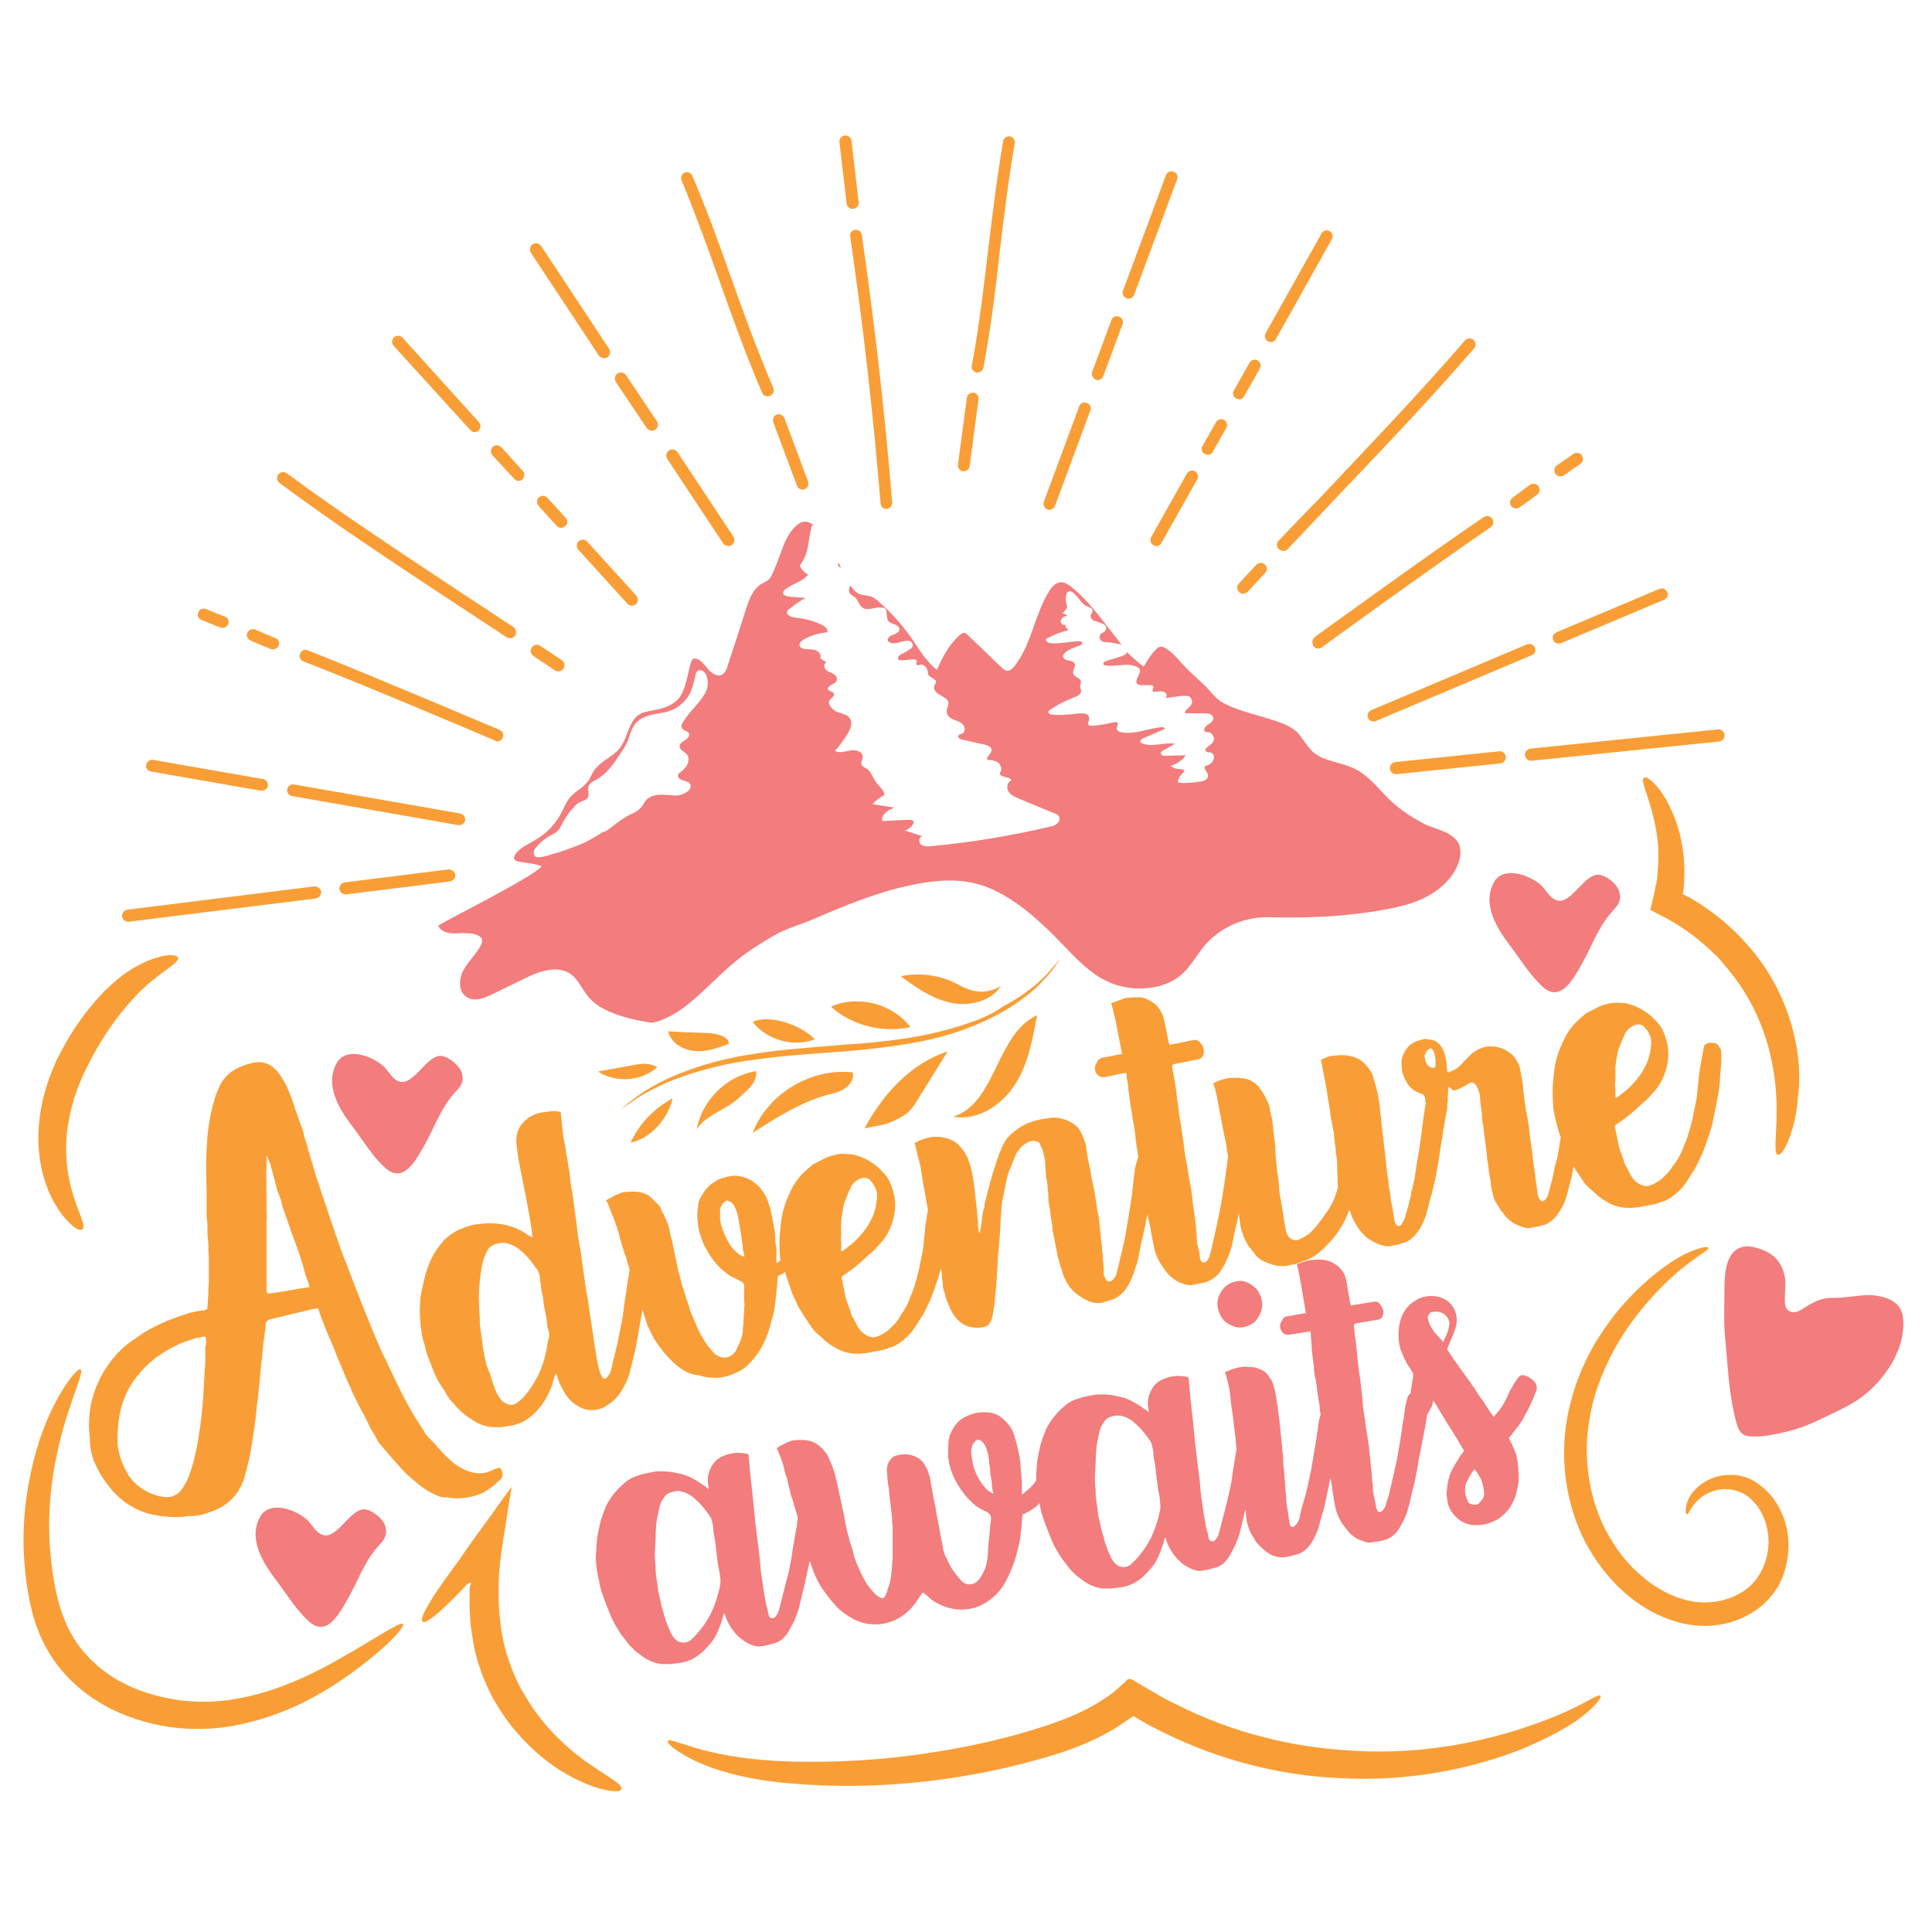 <?xml version="1.0" encoding="utf-8"?>
<!-- Generator: Adobe Illustrator 18.0.0, SVG Export Plug-In . SVG Version: 6.00 Build 0)  -->
<!DOCTYPE svg PUBLIC "-//W3C//DTD SVG 1.1//EN" "http://www.w3.org/Graphics/SVG/1.1/DTD/svg11.dtd">
<svg version="1.1" id="Layer_1" xmlns="http://www.w3.org/2000/svg" xmlns:xlink="http://www.w3.org/1999/xlink" x="0px" y="0px"
	 viewBox="0 0 432 432" enable-background="new 0 0 432 432" xml:space="preserve">
<path fill="#F99E36" d="M10.8,241.7L10.8,241.7L10.8,241.7c0.3-1,0.7-1.9,1.1-2.9c0.4-0.9,0.8-1.9,1.3-2.8l0,0l0,0
	c2.3-4.6,5-8.5,7.8-11.8c2.8-3.3,5.8-5.9,8.6-7.6c2.8-1.7,5.4-2.6,7.2-2.9c1.8-0.3,2.9,0,3,0.4c0.3,1.2-3,2.6-7.2,6.4
	c-2.1,1.9-4.4,4.4-6.7,7.5c-2.3,3.1-4.6,6.8-6.6,10.9l0,0l0,0c-0.4,0.8-0.8,1.6-1.1,2.4c-0.3,0.8-0.7,1.6-1,2.5l0,0l0,0
	c-1.5,4.2-2.3,8.3-2.4,12c-0.1,3.7,0.4,7.1,1.1,9.8c1.4,5.4,3.5,8.5,2.5,9.3c-0.4,0.3-1.4,0-2.7-1.3c-1.3-1.2-3-3.3-4.4-6.3
	c-1.4-3-2.5-6.9-2.7-11.4C8.4,251.6,9.1,246.6,10.8,241.7z M85.1,365.5c-3,1.8-7.2,4.4-12.6,7.3c-5.4,2.8-12.1,5.8-19.9,7.1
	c-3.9,0.7-8,0.8-12.3,0.3c-4.2-0.6-8.6-1.7-12.6-3.8l0,0l0,0c-1.6-0.8-3.1-1.7-4.5-2.8c-0.7-0.5-1.4-1.1-2-1.7
	c-0.7-0.6-1.3-1.2-1.9-1.9l0,0l0,0c-6-6.4-7.4-15.6-8.1-23.5c-0.6-8,0.2-15.3,1.5-21.2c1.2-5.9,2.9-10.6,4-13.8
	c1.1-3.2,1.8-5,1.3-5.3c-0.4-0.2-1.8,1.1-3.7,4.1c-1.9,3-4.3,7.6-6.1,13.8C6.4,330.3,5,338,5.3,346.8c0.2,4.4,0.7,8.9,1.9,13.7
	c1.2,4.7,3.6,9.8,7.3,13.8l0,0l0,0c0.7,0.8,1.5,1.6,2.3,2.3c0.8,0.8,1.6,1.4,2.5,2.1c1.7,1.3,3.6,2.4,5.5,3.4l0,0l0,0
	c9.7,4.8,20.1,5.4,28.8,3.5c8.7-1.8,15.8-5.4,21.2-8.9c5.4-3.5,9.3-6.8,11.9-9.2c2.5-2.4,3.7-4,3.4-4.4
	C89.8,362.8,88.1,363.7,85.1,365.5z M129.3,392.6c-2.9-2.3-6.1-5.2-9-9.1c-1.5-1.9-2.8-4.1-4.1-6.4c-1.2-2.4-2.2-4.9-3-7.6l0,0l0,0
	c-0.3-1.1-0.6-2.2-0.8-3.3c-0.2-1.1-0.4-2.2-0.5-3.3l0,0l0,0c-0.2-1.6-0.3-3.1-0.4-4.7c0-0.8,0-1.5,0-2.3l0-0.6l0-1.1
	c0-0.8,0.1-1.6,0.1-2.3c0.2-3.1,0.7-6.4,1.3-9.9c0.5-3.3,1-6.5,1.5-9.5l-0.7,0.9l-0.8,1.1c-0.5,0.7-1.1,1.5-1.6,2.2
	c-1,1.5-2.1,2.9-3.1,4.3c-1.9,2.6-3.7,5.1-5.3,7.5c-0.7,1-1.5,2-2.2,3c-0.2,0.3-0.5,0.7-0.7,1c-0.2,0.3-0.4,0.5-0.6,0.8
	c-0.7,1.1-1.4,2-2,2.9c-2.3,3.6-3.5,5.8-2.9,6.4c0.5,0.5,2.6-1,5.7-4c0.8-0.8,1.6-1.6,2.5-2.5c0.2-0.2,0.5-0.5,0.7-0.7l0.3-0.4
	c0.1-0.1,0.1-0.1,0.2-0.2l0.3-0.3l0.2-0.2c0.3-0.2,0.5-0.3,0.6-0.4c0.1,0,0.1,0,0.2,0c0,0,0,0,0.1,0c0,0,0,0,0,0l0,0.2
	c-0.2,0.6-0.3,1-0.3,1.1l0,0.1c0,0,0-0.1,0,0.1l0,0.6c0,0.8,0,1.7,0,2.6c0,1.7,0.1,3.5,0.3,5.3l0,0l0,0c0.2,1.3,0.4,2.6,0.6,3.8
	c0.2,1.3,0.6,2.5,0.9,3.8l0,0l0,0c1,3.1,2.2,6.1,3.7,8.7c1.5,2.6,3.2,5.1,5,7.1c3.6,4.2,7.5,7.3,11,9.3c7.1,4.1,12.2,4.4,12.4,3.5
	C139.5,398.8,135.1,397.1,129.3,392.6z M217,228.6c-2.7,1-5.6,1.8-8.7,2.5c-3.1,0.7-6.3,1.2-9.6,1.6c-3.3,0.4-6.6,0.7-10,0.9
	c-6.7,0.6-13.5,1-19.8,2c-6.3,0.9-12.1,2.5-16.8,4.4c-2.4,0.9-4.5,2-6.3,3c-1.8,1-3.3,2.1-4.5,3c-1.2,0.9-2.1,1.7-2.6,2.2
	c-0.6,0.5-0.9,0.8-0.9,0.8s0.3-0.3,0.9-0.8c0.6-0.5,1.6-1.2,2.8-2c1.2-0.8,2.7-1.8,4.6-2.7c1.8-0.9,3.9-1.9,6.3-2.7
	c2.4-0.9,5-1.6,7.8-2.3c2.8-0.7,5.8-1.2,8.9-1.6c6.3-0.9,13-1.3,19.7-1.8c3.4-0.3,6.8-0.6,10.1-1.1c3.3-0.4,6.6-1,9.7-1.7
	c6.2-1.5,11.8-3.8,16.2-6.4c2.2-1.3,4.1-2.7,5.7-4c1.6-1.3,2.8-2.7,3.8-3.8c1-1.1,1.7-2.1,2.1-2.7c0.5-0.7,0.7-1,0.7-1
	s-0.3,0.3-0.8,0.9c-0.5,0.6-1.3,1.5-2.3,2.6c-1,1-2.3,2.3-4,3.5c-1.6,1.3-3.6,2.5-5.8,3.7C222.2,226.5,219.8,227.7,217,228.6z
	 M213.1,249.7c5.4,1,10.8-2.5,13.8-7.1c3-4.6,4-10.2,5-15.6C222.7,231.2,222.7,246.8,213.1,249.7z M188.9,243.4
	c1.2-0.8,2.1-2.2,1.8-3.6c-9.3-1.1-19.1,4.8-22.4,13.5c5.3-3.4,10.7-6.8,16.7-8.5C186.3,244.5,187.7,244.2,188.9,243.4z M245,84.9
	c0.2,0.1,0.4,0.1,0.6,0.1c0.5-0.1,0.9-0.4,1.1-0.9l4.3-11.6c0.3-0.7-0.1-1.5-0.8-1.7c-0.7-0.3-1.5,0.1-1.7,0.8l-4.3,11.6
	C244,83.9,244.4,84.6,245,84.9z M193.3,252.3c3.7-0.8,5-0.6,8.5-2.7c1.1-0.6,2-1.6,2.7-2.6l7.4-11.9
	C203.6,237.8,197.5,244.6,193.3,252.3z M234.2,113.9c0.2,0.1,0.4,0.1,0.6,0.1c0.5-0.1,0.9-0.4,1.1-0.9l7.9-21.3
	c0.3-0.7-0.1-1.5-0.8-1.7c-0.7-0.3-1.5,0.1-1.7,0.8l-7.9,21.3C233.2,112.9,233.5,113.6,234.2,113.9z M155.8,252.5
	c2.1-3.3,6.6-4.3,9.4-7c2-1.9,4.1-3.3,3.9-6C162.6,240.5,157,245.9,155.8,252.5z M251.9,66.7c0.2,0.1,0.4,0.1,0.6,0.1
	c0.5-0.1,0.9-0.4,1.1-0.9l9.6-25.8c0.3-0.7-0.1-1.5-0.8-1.7c-0.7-0.3-1.5,0.1-1.7,0.8L251.1,65C250.8,65.6,251.2,66.4,251.9,66.7z
	 M218.3,83.3c0.1,0,0.3,0,0.4,0c0.6-0.1,1.1-0.5,1.2-1.1c1.8-9.8,2.8-18.2,3.7-26.4c0.9-7.4,1.8-15.1,3.3-23.8
	c0.1-0.7-0.4-1.4-1.1-1.5c-0.7-0.1-1.4,0.4-1.5,1.1c-1.5,8.8-2.4,16.5-3.3,23.9c-1,8.1-1.9,16.6-3.7,26.3
	C217.1,82.4,217.6,83.1,218.3,83.3z M223.8,220.5c-5.1,2.9-8.7-0.1-11.1-1.1c-3.5-1.5-7.6-1.9-11.3-1.1c3.4,2.5,7,5,11.1,5.9
	C216.6,225.1,221.5,224,223.8,220.5z M190.1,52.8c2.9,20.2,5.1,39.1,6.8,59.8c0.1,0.7,0.7,1.3,1.4,1.2c0,0,0,0,0,0
	c0.7-0.1,1.2-0.7,1.2-1.4c-1.7-20.7-3.9-39.7-6.8-59.9c-0.1-0.7-0.8-1.2-1.5-1.1C190.5,51.4,190,52.1,190.1,52.8z M141,255.5
	c4.5-0.9,8.4-5.4,9.4-9.9C146.3,247.8,142.9,251.3,141,255.5z M163,233.4c0-1.7-2.9-2.3-4.6-2.4c-3-0.1-6-0.2-9-0.4
	c0.6,2.6,3.3,4.2,6,4.4C157.9,235.3,160.5,234.3,163,233.4z M215.3,105.4c0.1,0,0.2,0,0.3,0c0.6-0.1,1.1-0.5,1.2-1.1l2-15
	c0.1-0.7-0.4-1.4-1.1-1.5c-0.7-0.1-1.4,0.4-1.5,1.1l-2,15C214.1,104.6,214.6,105.3,215.3,105.4z M349.1,106.5c0.2,0,0.4-0.1,0.6-0.2
	l3.7-2.6c0.6-0.4,0.7-1.3,0.3-1.9c-0.4-0.6-1.3-0.7-1.9-0.3l-3.7,2.6c-0.6,0.4-0.7,1.3-0.3,1.9C348.2,106.4,348.7,106.6,349.1,106.5
	z M312,170.4C312,170.4,312,170.4,312,170.4c-0.7,0.1-1.3,0.7-1.2,1.5c0.1,0.7,0.7,1.3,1.5,1.2l23.2-2.4c0,0,0,0,0,0
	c0.7-0.1,1.3-0.7,1.2-1.5c-0.1-0.7-0.7-1.3-1.5-1.2L312,170.4z M348.7,143.9c0.1,0,0.2,0,0.4-0.1l23-9.7c0.7-0.3,1-1.1,0.7-1.7
	c-0.3-0.7-1.1-1-1.8-0.7l-23,9.7c-0.7,0.3-1,1.1-0.7,1.7C347.5,143.6,348.1,144,348.7,143.9z M342.2,167.4c-0.7,0.1-1.3,0.7-1.2,1.5
	c0.1,0.7,0.7,1.3,1.5,1.2l41.9-4.3c0,0,0,0,0,0c0.7-0.1,1.3-0.7,1.2-1.5c-0.1-0.7-0.7-1.3-1.5-1.2L342.2,167.4
	C342.2,167.4,342.2,167.4,342.2,167.4z M343.2,144.8c-0.3-0.7-1.1-1-1.8-0.7l-34.8,14.7c-0.7,0.3-1,1.1-0.7,1.7
	c0.2,0.6,0.8,0.9,1.4,0.8c0.1,0,0.2,0,0.4-0.1l34.8-14.7C343.2,146.3,343.5,145.5,343.2,144.8z M339.1,113.7c0.2,0,0.4-0.1,0.6-0.2
	c1.3-0.9,2.7-1.9,4-2.9c0.6-0.4,0.7-1.3,0.3-1.9c-0.4-0.6-1.3-0.7-1.9-0.3c-1.3,1-2.6,1.9-3.9,2.9c-0.6,0.4-0.7,1.3-0.3,1.9
	C338.2,113.5,338.7,113.7,339.1,113.7z M257.9,121.9c0.3,0.1,0.5,0.2,0.8,0.2c0.4,0,0.8-0.3,1-0.7l8-14.2c0.4-0.6,0.1-1.5-0.5-1.8
	c-0.6-0.4-1.5-0.1-1.8,0.5l-8,14.2C257,120.8,257.3,121.6,257.9,121.9z M276.4,89.1c0.3,0.1,0.5,0.2,0.8,0.2c0.4,0,0.8-0.3,1-0.7
	l3.5-6.2c0.4-0.6,0.1-1.5-0.5-1.8c-0.6-0.4-1.5-0.1-1.8,0.5l-3.5,6.2C275.5,87.9,275.7,88.7,276.4,89.1z M293.7,144.5
	c0.3,0.4,0.8,0.6,1.2,0.5c0.2,0,0.4-0.1,0.6-0.2c0.2-0.2,25.2-18.3,37.8-26.9c0.6-0.4,0.8-1.2,0.4-1.9c-0.4-0.6-1.2-0.8-1.9-0.4
	c-12.7,8.6-37.6,26.7-37.9,26.9C293.4,143,293.3,143.9,293.7,144.5z M280.9,126.3l-3.9,4.2c-0.5,0.5-0.5,1.4,0.1,1.9
	c0.3,0.3,0.7,0.4,1.1,0.3c0.3,0,0.6-0.2,0.8-0.4l3.9-4.2c0.5-0.5,0.5-1.4-0.1-1.9C282.2,125.7,281.4,125.8,280.9,126.3z
	 M269.4,101.5c0.3,0.1,0.5,0.2,0.8,0.2c0.4,0,0.8-0.3,1-0.7l3-5.3c0.4-0.6,0.1-1.5-0.5-1.8c-0.6-0.4-1.5-0.1-1.8,0.5l-3,5.3
	C268.5,100.3,268.7,101.1,269.4,101.5z M285.9,120.9c-0.5,0.5-0.5,1.4,0.1,1.9c0.3,0.3,0.7,0.4,1.1,0.4c0.3,0,0.6-0.2,0.8-0.4
	c2.9-3,5.8-6.1,8.6-9.1c11.9-12.5,23.1-24.2,33.1-35.8c0.5-0.6,0.4-1.4-0.1-1.9c-0.6-0.5-1.4-0.4-1.9,0.1
	c-10,11.6-21.2,23.3-33,35.8C291.7,114.8,288.8,117.9,285.9,120.9z M283.5,76.3c0.3,0.1,0.5,0.2,0.8,0.2c0.4,0,0.8-0.3,1-0.7
	l12.5-22.3c0.4-0.6,0.1-1.5-0.5-1.8c-0.6-0.4-1.5-0.1-1.8,0.5L283,74.5C282.6,75.1,282.9,76,283.5,76.3z M28.8,206.1
	C28.8,206.1,28.8,206.1,28.8,206.1l41.8-5.2c0.7-0.1,1.3-0.8,1.2-1.5c-0.1-0.7-0.7-1.2-1.5-1.2c0,0,0,0,0,0l-41.8,5.2
	c-0.7,0.1-1.3,0.8-1.2,1.5C27.4,205.6,28.1,206.2,28.8,206.1z M45,138.6l4.2,1.7c0.2,0.1,0.4,0.1,0.7,0.1c0.5-0.1,0.9-0.4,1.1-0.8
	c0.3-0.7,0-1.5-0.7-1.7l-4.2-1.7c-0.7-0.3-1.5,0-1.7,0.7C44,137.5,44.3,138.3,45,138.6z M100.3,194.4l-23.2,2.9
	c-0.7,0.1-1.3,0.8-1.2,1.5c0.1,0.7,0.7,1.2,1.5,1.2c0,0,0,0,0,0l23.2-2.9c0.7-0.1,1.3-0.8,1.2-1.5
	C101.7,194.9,101.1,194.4,100.3,194.4C100.3,194.4,100.3,194.4,100.3,194.4z M105.2,96.2c0.3,0.3,0.7,0.5,1.1,0.4
	c0.3,0,0.5-0.1,0.7-0.3c0.5-0.5,0.6-1.3,0.1-1.9L90,75.5c-0.5-0.5-1.3-0.6-1.9-0.1c-0.5,0.5-0.6,1.3-0.1,1.9L105.2,96.2z
	 M111.3,165.8c0.5-0.1,0.9-0.3,1.1-0.8c0.3-0.7,0-1.5-0.7-1.8c-0.3-0.1-28.7-12.2-42.9-17.8c-0.7-0.3-1.5,0.1-1.7,0.8
	c-0.3,0.7,0.1,1.5,0.8,1.7c14.2,5.5,42.6,17.6,42.8,17.7C110.8,165.8,111.1,165.8,111.3,165.8z M102.8,135.6c3.5,2.3,7,4.6,10.5,6.9
	c0.3,0.2,0.6,0.2,0.9,0.2c0.4,0,0.7-0.2,1-0.6c0.4-0.6,0.2-1.4-0.4-1.9c-3.5-2.3-7-4.6-10.5-6.9c-14.3-9.5-27.9-18.4-40.2-27.5
	c-0.6-0.4-1.4-0.3-1.9,0.3c-0.4,0.6-0.3,1.4,0.3,1.9C74.9,117.2,88.4,126.1,102.8,135.6z M102.8,184.5c0.6-0.1,1.1-0.5,1.2-1.1
	c0.1-0.7-0.4-1.4-1.1-1.5l-37.2-6.5c-0.7-0.1-1.4,0.4-1.5,1.1c-0.1,0.7,0.4,1.4,1.1,1.5l37.2,6.5
	C102.6,184.5,102.7,184.5,102.8,184.5z M56,143.2c1.5,0.7,3,1.3,4.5,1.9c0.2,0.1,0.4,0.1,0.7,0.1c0.5-0.1,0.9-0.4,1.1-0.8
	c0.3-0.7,0-1.5-0.7-1.7c-1.5-0.6-3-1.3-4.5-1.9c-0.7-0.3-1.5,0-1.8,0.7C55,142.1,55.3,142.9,56,143.2z M391.5,330.8
	c-1.6-0.8-3.4-1.1-5-1c-3.2,0.1-5.6,1.5-7.1,2.9c-1.6,1.5-2.2,3.1-2.4,4.2c-0.2,1.1,0,1.7,0.2,1.7c0.5,0.1,0.8-2.1,3.6-4.1
	c1.4-0.9,3.4-1.7,5.7-1.5c1.2,0.1,2.2,0.4,3.4,1c1.1,0.6,2.1,1.6,3,2.7c1.7,2.3,2.8,5.7,2.5,9.2c-0.3,3.5-1.9,7.2-5,9.5
	c-3.1,2.3-7.5,3.4-11.8,2.7c-4.4-0.7-8.8-3.1-12.4-6.5l0,0l0,0c-1.5-1.3-2.8-2.8-4-4.4c-1.2-1.6-2.2-3.3-3.2-5.1c0,0,0,0,0,0l0,0
	c-2.3-4.5-3.6-9.4-4-14.1c-0.5-4.7,0-9.3,1-13.6c1-4.3,2.6-8.1,4.4-11.6c1.8-3.5,3.9-6.5,5.9-9.1c4.1-5.2,8.2-8.9,11.1-11.1
	c2.9-2.2,4.8-3.2,4.6-3.6c-0.1-0.4-2.3-0.1-5.8,1.7c-3.5,1.9-8.1,5.3-12.8,10.5c-2.4,2.6-4.7,5.8-6.9,9.4c-2.1,3.7-4,7.9-5.2,12.6
	c-2.6,9.3-2.2,20.9,3,31.3l0,0c0,0,0,0,0,0c1.1,2.1,2.3,4,3.7,5.9c1.4,1.8,2.9,3.6,4.7,5.2l0,0l0,0c4.3,4,9.6,6.8,15.2,7.7
	c5.7,0.9,11.4-0.6,15.6-3.9c2.1-1.7,3.8-3.8,4.8-6.1c1-2.3,1.5-4.7,1.6-7c0.2-4.6-1.4-8.9-3.9-11.9
	C394.6,332.8,393.1,331.6,391.5,330.8z M401,230.7c-1.4-5.5-4-11.5-8.1-16.8l0,0l0,0c-0.8-1.1-1.7-2.1-2.6-3.1c-0.9-1-1.8-2-2.8-2.9
	l0,0l0,0c-2.4-2.3-5.1-4.3-7.7-6c-0.7-0.4-1.3-0.8-2-1.2l-1-0.5l-0.4-0.2c0,0,0,0,0,0c0,0-0.1,0-0.1,0l0-0.1l0,0l0-0.3l0.1-0.5
	c0.1-0.4,0.1-0.7,0.1-1.1c0.1-0.7,0.1-1.4,0.1-2.1c0.1-1.4,0-2.7-0.1-4c-0.2-2.5-0.7-4.9-1.3-6.9c-1.3-4.1-3-7.1-4.5-8.9
	c-1.5-1.8-2.6-2.5-3.1-2.2c-1,0.7,1.6,4.8,2.8,12.2c0.3,1.8,0.5,3.9,0.4,6c0,1.1-0.1,2.2-0.2,3.4c0,0.6-0.1,1.2-0.2,1.7
	c0,0.3-0.1,0.6-0.2,0.9l-0.2,1.2c-0.3,1.3-0.6,2.5-0.9,3.8l-0.1,0.2c0,0.1-0.1,0.2,0.1,0.2l0.4,0.2l0.9,0.5c0.6,0.3,1.2,0.6,1.8,0.9
	c0.3,0.2,0.6,0.3,0.9,0.5l0.5,0.3l0.9,0.5c0.6,0.4,1.1,0.7,1.7,1.1c2.3,1.5,4.5,3.3,6.6,5.3l0,0l0,0c0.9,0.8,1.7,1.6,2.4,2.5
	c0.8,0.9,1.5,1.8,2.2,2.7l0,0l0,0c3.6,4.6,6,9.6,7.5,14.4c1.5,4.8,2.1,9.3,2.3,13.1c0.3,7.6-0.8,12.3,0.3,12.7
	c0.5,0.2,1.4-0.8,2.3-3c0.9-2.1,1.9-5.4,2.2-9.6C402.6,241.4,402.4,236.3,401,230.7z M33.7,172.5l24.6,4.3c0.1,0,0.3,0,0.4,0
	c0.6-0.1,1.1-0.5,1.2-1.1c0.1-0.7-0.4-1.4-1.1-1.5l-24.6-4.3c-0.7-0.1-1.4,0.4-1.5,1.1C32.5,171.6,32.9,172.3,33.7,172.5z
	 M350.9,382.4c-2.2,1-5,2.2-8.3,3.3c-3.3,1.2-7.1,2.3-11.4,3.3c-8.6,2-19.2,3.3-31,2.3c-11.7-0.8-24.7-3.9-37-10.1l0,0l0,0
	c-1.2-0.6-2.5-1.2-3.7-1.9c-1.5-0.9-2.9-1.7-4.4-2.6c-1.2-0.5-2.5-2.2-3.5-0.6l-1.6,1.4c-0.3,0.2-0.5,0.5-0.8,0.7l-0.4,0.3
	c-1,0.8-2.1,1.5-3.2,2.2c0,0,0,0,0,0l0,0c-5.6,3.4-12.1,5.4-18.4,7.2c-6.3,1.7-12.5,3-18.4,3.9c-11.8,1.9-22.5,2.3-31.4,2.1
	c-8.9-0.2-15.9-1.4-20.6-2.7c-4.7-1.3-7.2-2.5-7.5-1.9c-0.3,0.4,1.8,2.4,6.5,4.6c4.7,2.2,12.1,4.2,21.3,4.9
	c9.2,0.8,20.3,0.8,32.6-0.8c6.1-0.8,12.6-2,19.2-3.7c6.5-1.7,13.5-3.7,20.2-7.7l0,0c0,0,0,0,0,0c1.3-0.8,2.6-1.7,3.9-2.6l0.4-0.3
	l0,0l0,0l0,0l2.9,1.7c1.3,0.7,2.6,1.4,3.9,2l0,0l0,0c13.3,6.6,27.1,9.7,39.6,10.2c12.5,0.7,23.7-1.2,32.6-3.8
	c4.5-1.3,8.4-2.8,11.7-4.4c3.3-1.5,6.1-3.1,8.2-4.5c4.3-3,5.9-5.4,5.6-5.7C357.5,378.7,355.3,380.3,350.9,382.4z M150.3,304.4
	c-1.3-1.3-2.5-2.7-3.5-4.2c-0.7-1-1.2-2.1-1.7-3.2c-0.2-0.3-0.4-0.7-0.5-1.2c-0.1-0.4-0.3-0.9-0.4-1.3c-0.2-0.6-0.4-1.1-0.5-1.7
	c-0.1,0.5-0.2,1-0.3,1.5c-0.2,1.1-0.4,2.3-0.6,3.4c-0.4,2.8-1.1,5.8-1.9,8.8c-0.2,0.9-0.5,1.7-0.9,2.6c-0.4,0.8-0.8,1.6-1.3,2.3
	c-0.9,1.4-2.2,2.5-3.9,3.4c-2.3,0.9-4.3,0.6-6.2-0.8c-1.2-0.8-2.1-2-2.8-3.4c-0.6-1-1-2-1.3-3.1c0-0.1-0.1-0.2-0.2-0.3
	c-0.1,0.1-0.1,0.1-0.1,0.2c0,0,0,0.1-0.1,0.2c-0.2,0.5-0.4,1-0.5,1.5c-0.1,0.5-0.3,1-0.5,1.5c-0.9,2.2-2.1,4-3.7,5.5
	c-1.3,1.3-2.9,2.2-4.7,2.6c-0.6,0.1-1.2,0.2-1.8,0.3c-0.6,0.1-1.2,0.2-1.8,0.1c-1.9,0.1-3.7-0.4-5.3-1.5c-1.7-1-3.2-2.3-4.5-3.9
	c-0.8-0.8-1.4-1.7-1.9-2.7c-1.1-1.5-1.9-3-2.5-4.5c-0.4-1.1-0.8-2.1-1.2-3.1c-0.4-1-0.6-2.1-0.9-3.2c-0.4-1.1-0.6-2.4-0.7-3.6
	c-0.3-2.4-0.3-4.7,0-7.1c0.2-0.9,0.4-1.8,0.6-2.7c0.2-0.9,0.4-1.8,0.7-2.7c0.4-1.2,0.9-2.4,1.5-3.5c0.6-1.1,1.4-2.1,2.2-3.1
	c1.2-1.2,2.5-2.1,3.9-2.7c0.8-0.3,1.6-0.6,2.4-0.8c0.8-0.2,1.7-0.3,2.5-0.4c2-0.2,4,0,5.9,0.5c0.4,0.1,0.8,0.3,1.2,0.4
	c0.4,0.1,0.8,0.3,1.3,0.6c0.4,0.2,0.8,0.4,1.2,0.7c0.3,0.2,0.7,0.5,1.2,0.7c0.1,0.1,0.1,0.1,0.2,0.1c0,0,0.1,0,0.2,0.1
	c0-0.2-0.1-0.4-0.1-0.7c0-0.2,0-0.4-0.1-0.7c-0.1-1.1-0.3-2.2-0.5-3.3c-0.2-1.1-0.4-2.2-0.6-3.3l-1.6-8.1c-0.2-0.8-0.3-1.6-0.4-2.3
	c-0.1-0.7-0.2-1.5-0.3-2.3c-0.2-1.9,0.2-3.5,1.3-4.8c0.7-0.8,1.6-1.5,2.5-1.9c0.8-0.4,1.9-0.6,3.1-0.7c0.9-0.2,1.8-0.2,2.9,0
	l0.1,0.3l0.3,3c0.1,1.1,0.2,2.1,0.4,3c0.2,0.9,0.4,1.9,0.5,3c0.2,1,0.4,1.9,0.5,2.9c0.2,1,0.3,1.9,0.4,2.9c0.1,0.9,0.2,1.8,0.4,2.7
	c0.2,0.9,0.3,1.8,0.4,2.7c0.1,1,0.3,2.1,0.4,3.1c0.2,1,0.3,2,0.4,3.1c0.1,1,0.3,2.1,0.5,3.2c0.2,1.1,0.4,2.2,0.5,3.3l1,7
	c0.1,0.7,0.3,1.4,0.4,2.1c0.1,0.7,0.2,1.4,0.3,2.2l1.2,8c0.1,0.6,0.2,1.2,0.3,1.8c0.1,0.6,0.2,1.2,0.3,1.8c0.1,0.4,0.2,0.9,0.3,1.3
	c0.1,0.4,0.3,0.9,0.4,1.3c0.2,0.3,0.3,0.4,0.3,0.5c0.3,0.6,0.7,0.7,1.2,0.1c0.1-0.2,0.2-0.3,0.3-0.4c0.1-0.1,0.1-0.3,0.3-0.4
	c0.1-0.5,0.3-1,0.4-1.4c0.1-0.5,0.2-1,0.3-1.4c0.7-2.6,1.3-5.4,1.8-8.2c0.2-0.7,0.3-1.4,0.4-2.2c0.1-0.7,0.2-1.5,0.3-2.3
	c0.2-1.1,0.3-2.2,0.5-3.2c0.1-1,0.3-2.1,0.5-3.2c0-0.4,0.1-0.9,0.2-1.3c-0.1-0.2-0.2-0.5-0.2-0.7c-0.2-0.4-0.3-0.9-0.4-1.3
	c-0.1-0.4-0.2-0.9-0.4-1.3c-0.2-0.4-0.3-0.8-0.4-1.2c-0.1-0.4-0.3-0.8-0.4-1.2c-0.1-0.4-0.2-0.8-0.3-1c-0.1-0.4-0.2-0.9-0.3-1.3
	c-0.1-0.4-0.3-0.9-0.4-1.3c-0.1-0.4-0.3-0.7-0.4-1.1c-0.1-0.4-0.2-0.7-0.4-1.1c-0.1-0.4-0.2-0.6-0.3-0.7c-0.2-0.4-0.3-0.9-0.5-1.3
	c-0.2-0.5-0.3-0.9-0.5-1.3c0-0.1,0-0.1-0.1-0.2c-0.1-0.1-0.1-0.1-0.1-0.2c-0.2-0.2-0.2-0.3,0-0.4c0.3-0.2,0.5-0.3,0.7-0.4
	c0.2-0.1,0.5-0.2,0.7-0.4c0.6-0.3,1.1-0.5,1.6-0.7c0.5-0.2,1.1-0.3,1.7-0.3c1.9-0.2,3.6,0.1,4.9,1c0.2,0.2,0.4,0.4,0.6,0.6
	c0.2,0.2,0.4,0.4,0.6,0.6c0.6,0.5,0.9,0.9,1.2,1.3c0,0.1,0.1,0.2,0.1,0.3c0,0,0.1,0.1,0.1,0.3l0,0.1c0.2,0.3,0.5,0.8,0.7,1.3
	c0.1,0.3,0.2,0.5,0.3,0.7c0.1,0.2,0.2,0.5,0.3,0.7c0.3,0.7,0.5,1.4,0.6,2.1c0.1,0.7,0.3,1.4,0.5,2.1l0.8,3.8c0.1,0.5,0.2,1,0.3,1.5
	c0.1,0.5,0.2,1,0.3,1.5c0.2,0.4,0.3,0.9,0.4,1.3c0.1,0.4,0.2,0.9,0.3,1.3c0.2,0.5,0.3,1,0.5,1.5c0.1,0.5,0.3,1,0.5,1.6
	c0.1,0.4,0.2,0.7,0.3,0.9c0.2,0.6,0.4,1.1,0.5,1.6c0.1,0.5,0.3,1,0.6,1.6l1.2,2.8c0.8,1.8,1.8,3.4,3,4.8c0.5,0.7,1.1,1.2,1.7,1.5
	c1.2,0.5,2.3,0.3,3.2-0.5c0.3-0.3,0.6-0.6,0.7-0.9c0.2-0.3,0.3-0.7,0.5-1.1c0.4-0.7,0.7-1.5,0.9-2.5c0.1-0.4,0.1-0.7,0.1-1
	c0-0.3,0-0.6,0.1-1c0-0.6,0.1-1.3,0.1-2c0.1-0.7,0.1-1.3,0.1-2c0.1-0.4,0.1-0.8,0-1.2c0-0.4,0-0.8,0-1.2c0-0.3,0-0.6,0-0.9
	c0-0.3,0-0.7,0-1c0.1-0.8-0.2-1.3-0.7-1.5c-0.2-0.1-0.4-0.2-0.6-0.3c-0.2-0.1-0.4-0.2-0.6-0.3c-0.7-0.3-1.3-0.6-1.8-1
	c-0.5-0.4-1-0.8-1.5-1.2c-1.3-1.3-2.3-2.6-3.1-4.1c-0.4-0.7-0.8-1.3-1-2c-0.2-0.6-0.5-1.3-0.7-2.1c-0.3-1-0.4-2.2-0.5-3.6
	c0-0.8,0.1-1.6,0.2-2.4c0.1-0.8,0.4-1.6,0.9-2.3c0.8-1.5,2.1-2.7,3.8-3.5c1.3-0.5,2.5-0.8,3.6-0.8c1.5,0.1,2.8,0.5,4,1.3
	c0.5,0.4,1,0.8,1.4,1.2c0.4,0.5,0.8,1,1.1,1.5c0.3,0.5,0.6,1.1,0.8,1.7c0.2,0.6,0.4,1.2,0.6,1.8l0.8,4.1c0.1,0.6,0.2,1.1,0.2,1.7
	c0,0.5,0.1,1.1,0.1,1.7c0.1,0.4,0.1,0.7,0.2,1.1c0,0.3,0,0.7,0,1.1c0,0.3,0,0.6,0,0.9c0,0.3,0,0.6,0,1l0.1,0.4l0.1,0
	c0.3-0.2,0.5-0.4,0.7-0.6c0-0.3-0.1-0.5-0.1-0.8c0-0.6-0.1-1.2-0.1-1.7c0-0.5,0-1.1,0-1.7c0-1.1,0.1-2.1,0.2-3
	c0.1-1.3,0.3-2.6,0.6-3.8c0.3-1.2,0.7-2.4,1.3-3.6c0.8-2,1.9-3.7,3.5-5.2c0.3-0.3,0.7-0.6,1-0.9c0.4-0.3,0.7-0.6,1-0.8
	c0.5-0.2,0.9-0.5,1.4-0.7c0.4-0.2,0.9-0.5,1.4-0.7c0.6-0.3,1.2-0.5,1.8-0.6c0.7-0.2,1.3-0.3,2-0.3c0.6,0,1.2,0.1,1.7,0.1
	c0.5,0,1.1,0.2,1.8,0.4c2.2,0.8,4,2,5.4,3.6c0.6,0.6,1.2,1.3,1.6,2.3c0.3,0.6,0.5,1.3,0.7,1.9c0.2,0.7,0.3,1.3,0.4,2
	c0.2,2.2-0.2,4.4-1.1,6.4c-0.4,1-1,1.9-1.6,2.7c-0.7,0.8-1.4,1.6-2.2,2.4c-0.6,0.5-1.2,1-1.7,1.5c-0.6,0.5-1.1,1-1.7,1.5
	c-0.9,0.8-2,1.6-3.4,2.5c-0.1,0.2-0.2,0.3-0.2,0.4l0.7,3.5c0.1,0.4,0.1,0.7,0.2,1c0.1,0.3,0.2,0.6,0.3,0.9l0.8,2.2
	c0.1,0.6,0.3,1.1,0.7,1.6c0.3,0.6,0.5,1.1,0.8,1.6c0.3,0.5,0.6,1,1.1,1.4c0.5,0.5,1.2,0.9,2.1,1.1c0.8,0.1,1.6-0.2,2.4-0.7
	c0.6-0.3,1-0.6,1.5-1c0.4-0.4,0.8-0.8,1.3-1.3c0.2-0.3,0.5-0.6,0.7-0.9c0.2-0.3,0.4-0.7,0.6-1c0.9-1.2,1.7-2.7,2.3-4.5
	c0.4-0.8,0.7-1.7,0.9-2.5c0.3-0.8,0.5-1.7,0.7-2.5c0.2-0.6,0.3-1.3,0.4-1.9c0.1-0.6,0.3-1.2,0.4-1.9c0.2-0.9,0.4-1.8,0.4-2.7
	c0.1-0.9,0.2-1.8,0.3-2.7c0.1-0.8,0.1-1.6,0.3-2.4c0.1-0.7,0.2-1.6,0.4-2.4c0,0,0-0.1,0-0.1c-0.1-0.3-0.1-0.6-0.2-0.9
	c-0.1-0.8-0.3-1.6-0.4-2.4l-0.5-2.7c-0.1-0.6-0.2-1.2-0.3-1.9c-0.1-0.7-0.2-1.3-0.3-1.9c-0.2-0.8-0.4-1.5-0.6-2.3
	c-0.2-0.7-0.3-1.5-0.5-2.2c0-0.1-0.1-0.3-0.1-0.3c-0.1-0.1-0.1-0.2-0.1-0.3c1-0.6,2.1-1,3.5-1.3c0.4-0.1,0.9-0.1,1.3-0.1
	c0.5,0,0.9,0,1.4,0.1c1.7,0.3,3,0.9,3.9,2c0.3,0.3,0.6,0.6,0.8,1c0.3,0.3,0.5,0.7,0.7,1.1c0.1,0.1,0.2,0.2,0.2,0.4
	c0.2,0.4,0.3,0.9,0.5,1.3c0.2,0.5,0.3,0.9,0.4,1.4c0.1,0.7,0.3,1.4,0.4,2.1c0.1,0.7,0.2,1.4,0.3,2.1l0.4,3.7
	c0.1,0.7,0.2,1.5,0.2,2.1c0.1,0.7,0.2,1.4,0.2,2.1c0,0.2,0,0.5,0,0.7c0.1,0.3,0.1,0.5,0.1,0.7c0,0.2,0,0.4,0.3,0.7
	c0.1-0.5,0.1-0.8,0.2-1.1c0.1-0.8,0.3-1.6,0.3-2.3c0.1-0.7,0.2-1.5,0.5-2.3c0-0.5,0.1-1.1,0.3-1.7c0.2-0.6,0.3-1.1,0.4-1.7l1-3.6
	c0.3-1.1,0.7-2.1,1-3.2c0.4-1.1,0.7-2.1,1.2-3.1c0.4-1.1,1.1-2.2,2.2-3.2c0.9-0.8,1.9-1.5,3.1-2.1c1.5-0.7,3-1.1,4.7-1.3
	c0.4-0.1,0.9-0.1,1.3-0.2c0.5,0,0.9,0,1.4,0.1c1.8,0.3,3.2,1,4.3,2.1c0.5,0.6,0.9,1.4,1.3,2.4c0.1,0.4,0.3,0.7,0.4,1.1
	c0.1,0.4,0.2,0.8,0.2,1.2c0.1,0.4,0.1,0.8,0.2,1.2c0,0.4,0.1,0.8,0.2,1.2c0.1,0.6,0.2,1.2,0.4,1.8c0.1,0.6,0.2,1.3,0.3,1.9l0.4,2
	c0.2,0.9,0.4,1.8,0.5,2.7c0.2,0.9,0.3,1.8,0.4,2.7c0.1,0.4,0.2,0.9,0.3,1.4c0.1,0.5,0.2,1,0.2,1.5c0.1,0.7,0.2,1.5,0.2,2.1
	c0.1,0.7,0.2,1.4,0.2,2.1l0.2,1.1c0,0.5,0,0.9,0.1,1.4c0,0.4,0.1,0.9,0.1,1.2c0,0.5,0,0.9,0.1,1.3c0,0.4,0.1,0.8,0.1,1.3
	c0,0.3,0,0.6,0,0.8c0,0.2,0,0.5,0.1,0.8c0.1,0.1,0.2,0.3,0.2,0.4c0,0.1,0.1,0.2,0.2,0.4c0.3,0.5,0.8,0.6,1.4,0.2
	c0.5-0.5,0.9-1,1-1.7c0.1-0.4,0.2-0.8,0.3-1.2c0.1-0.4,0.2-0.8,0.3-1.2l1.1-4.7c0.1-0.6,0.2-1.1,0.3-1.6c0.1-0.5,0.2-1.1,0.3-1.7
	c0.1-0.8,0.3-1.6,0.4-2.4c0.1-0.8,0.2-1.6,0.4-2.5c0.1-0.5,0.1-1,0.2-1.5c0.1-0.5,0.2-1,0.2-1.6c0.1-0.9,0.2-1.7,0.3-2.5
	c0.1-0.8,0.2-1.6,0.3-2.5c0.1-0.4,0.2-0.8,0.3-1.1c0.1-0.4,0.2-0.7,0.3-1.1c0-0.1,0-0.1,0.1-0.2c0,0,0-0.1,0-0.1
	c-0.1-0.4-0.1-0.7-0.1-1.1c-0.2-0.8-0.3-1.7-0.4-2.5c-0.1-0.9-0.2-1.7-0.3-2.6c-0.1-0.7-0.3-1.4-0.4-2.1c-0.1-0.7-0.2-1.4-0.3-2.2
	c-0.2-0.8-0.3-1.6-0.4-2.4c-0.1-0.8-0.2-1.6-0.3-2.4c0-0.5-0.1-1-0.2-1.6c-0.1-0.5-0.2-1-0.2-1.6c0-0.2-0.2-0.3-0.4-0.3l-0.4,0.1
	l-3.8,0.8c-1,0.2-1.6-0.1-2.1-0.7c-0.5-0.8-0.5-1.6,0-2.4c0.1-0.1,0.1-0.1,0.1-0.2c0,0,0-0.1,0.1-0.2c0.3-0.5,0.7-0.8,1.2-0.8
	l3.6-0.7l0.7-0.1c-0.4-1.9-0.7-3.8-1.1-5.7c-0.3-1.9-0.8-3.7-1.3-5.6c0.1-0.2,0.3-0.3,0.5-0.3c0.2,0,0.4-0.1,0.6-0.2
	c0.5-0.2,1-0.3,1.4-0.5c0.4-0.2,0.9-0.3,1.4-0.3c0.8-0.1,1.6-0.1,2.4-0.1c0.8,0,1.5,0.3,2.2,0.7c1.4,0.7,2.3,1.7,2.9,3.1
	c0.2,0.4,0.3,0.9,0.4,1.3c0.1,0.4,0.2,0.9,0.3,1.3l0.7,3.6c0,0.1,0.1,0.3,0.1,0.3c0.1,0.1,0.1,0.2,0.1,0.3l0.7-0.1l4.5-0.9
	c0.7-0.2,1.3,0,1.8,0.7c0.5,0.5,0.7,1.1,0.7,1.8c0,1-0.4,1.6-1.4,1.8l-5.1,1c-0.4,0.1-0.6,0.3-0.6,0.7c0.1,0.6,0.2,1.1,0.3,1.6
	c0.1,0.5,0.1,1,0.3,1.6c0.2,1.3,0.4,2.6,0.5,3.9c0.2,1.3,0.4,2.6,0.5,3.9c0.2,1,0.4,1.9,0.5,2.8c0.1,0.9,0.3,1.9,0.4,2.8
	c0.1,0.8,0.2,1.6,0.3,2.4c0.1,0.8,0.3,1.6,0.4,2.4l0.1,0.3c0.2,1.3,0.4,2.5,0.6,3.8c0.3,1.3,0.5,2.6,0.6,3.8c0.1,1,0.3,2.1,0.4,3.1
	c0.2,1,0.3,2.1,0.4,3.1c0,0.5,0.1,0.9,0.1,1.3c0.1,0.4,0.1,0.8,0.1,1.2c0,0.8,0.1,1.6,0.3,2.3c0.2,0.7,0.4,1.4,0.4,2.3
	c0,0.1,0.1,0.3,0.1,0.3c0.1,0.1,0.1,0.2,0.1,0.3c0.2,0.5,0.5,0.6,1.1,0.4c0.3-0.3,0.6-0.6,0.8-1.1c0.3-0.9,0.5-1.8,0.7-2.7
	c0.2-0.9,0.4-1.8,0.6-2.7c0.2-0.9,0.4-1.8,0.6-2.8c0.3-1.4,0.6-2.8,0.8-4c0.2-1.3,0.4-2.5,0.6-3.7c0.2-1.2,0.3-2.4,0.5-3.7
	c0.2-0.9,0.3-2,0.4-3.1c-0.2-0.8-0.3-1.7-0.4-2.5l-0.5-2.3l-1.3-6.8c-0.1-0.6-0.2-1.2-0.3-1.7c-0.1-0.5-0.3-1.1-0.4-1.7
	c0-0.1-0.1-0.3-0.2-0.5c-0.1-0.2-0.1-0.4-0.2-0.6c0.1-0.1,0.1-0.1,0.2-0.2c0.3-0.1,0.5-0.2,0.7-0.3c0.2-0.1,0.5-0.2,0.7-0.3
	c0.3-0.1,0.7-0.2,1.2-0.3c0.8-0.2,1.6-0.2,2.4-0.2c0.8,0,1.6,0.1,2.4,0.3c1.3,0.5,2.3,1.2,2.9,2.2c0.2,0.2,0.3,0.4,0.4,0.5
	c0.1,0.2,0.2,0.3,0.3,0.5c0.2,0.3,0.5,0.9,0.8,1.6c0.2,0.3,0.4,0.7,0.5,1.2c0.1,0.4,0.2,0.8,0.2,1.2c0.2,0.7,0.4,1.4,0.5,2.1
	c0.1,0.7,0.2,1.4,0.2,2.1c0.1,0.4,0.1,0.9,0.2,1.4c0,0.5,0.1,1,0.2,1.4c0,0.2,0,0.5,0,0.7c0.1,0.3,0.1,0.5,0,0.7
	c0.1,0.4,0.1,0.7,0.1,1c0,0.3,0.1,0.6,0.1,1l0,0.2c0.1,1.1,0.2,2.1,0.3,3c0.2,1,0.3,2,0.4,3c0,0.9,0.1,1.8,0.3,2.7
	c0.2,0.9,0.3,1.7,0.4,2.5c0.2,0.8,0.3,1.6,0.4,2.3c0.1,0.7,0.2,1.5,0.4,2.3c0.1,0.7,0.3,1.2,0.7,1.7c0.6,0.6,1.3,0.8,1.8,0.7
	c0.2,0,0.4-0.1,0.6-0.2c0.2-0.1,0.4-0.2,0.6-0.3c1-0.5,1.8-1.1,2.4-1.8c0.7-0.7,1.3-1.5,1.9-2.3c0.3-0.4,0.6-0.9,0.9-1.3
	c0.3-0.4,0.6-0.8,0.9-1.3c0.2-0.4,0.4-0.8,0.6-1.1c0.2-0.3,0.3-0.7,0.5-1.1c0.1-0.4,0.3-0.8,0.4-1.2c0.1-0.4,0.3-0.8,0.4-1.2
	l-0.1-0.3c0-0.6,0-1.2,0-1.8c0-0.6-0.1-1.2-0.1-1.8c0.1-1.2-0.1-2.6-0.3-4c0-0.6-0.1-1.2-0.2-1.8c-0.1-0.6-0.1-1.2-0.2-1.8
	c0-0.4,0-0.7-0.1-1c-0.1-0.3-0.1-0.6-0.2-1l-0.5-2.7c-0.1-0.9-0.2-1.8-0.4-2.7c-0.2-0.9-0.3-1.8-0.4-2.7l-1.3-6.8l0-0.2
	c0.4-0.1,0.7-0.3,1-0.4c0.3-0.1,0.6-0.2,0.8-0.3c0.7-0.1,1.3-0.2,1.7-0.2c1.9-0.2,3.6,0.1,5.1,0.9c0.7,0.5,1.3,1,1.7,1.6
	c0.2,0.1,0.3,0.3,0.4,0.5c0.1,0.2,0.3,0.4,0.4,0.5c0.3,0.5,0.5,1,0.6,1.5c0,0.1,0.1,0.3,0.1,0.4c0.1,0.1,0.1,0.2,0.1,0.4
	c0.2,0.4,0.3,0.9,0.4,1.3c0.1,0.4,0.2,0.8,0.3,1.2c0.1,0.5,0.2,1,0.3,1.5c0.1,0.5,0.1,0.9,0.2,1.4c0.1,0.7,0.1,1.3,0.2,2
	c0.1,0.6,0.2,1.3,0.2,2l0.5,4c0,0.6,0.1,1.2,0.2,1.8c0.1,0.6,0.1,1.2,0.2,1.8l0.4,3.7c0.1,0.4,0.1,0.8,0.2,1.2
	c0.1,0.4,0.1,0.8,0.1,1.2c0.1,0.6,0.2,1.1,0.3,1.7c0.1,0.5,0.1,1.1,0.2,1.7c0.1,0.7,0.3,1.3,0.4,2c0.1,0.7,0.2,1.3,0.3,2l0.2,1
	c0,0.1,0,0.1,0.1,0.2c0,0,0.1,0.1,0.1,0.2c0.3,0.5,0.7,0.6,1.2,0.2c0.1-0.2,0.2-0.3,0.3-0.5c0.1-0.1,0.2-0.3,0.3-0.5
	c0.2-0.3,0.3-0.8,0.5-1.5c0.2-0.7,0.4-1.4,0.6-2.1c0.1-0.7,0.3-1.3,0.5-2c0-0.5,0.1-1.1,0.3-1.5c0.1-0.5,0.2-1,0.3-1.4
	c0.2-0.7,0.3-1.4,0.4-2.1c0.1-0.7,0.2-1.4,0.3-2.1l0.5-2.8c0.1-0.8,0.2-1.5,0.3-2.2c0.1-0.7,0.2-1.4,0.3-2.1l0.4-3.2
	c0.2-1.1,0.3-2.1,0.5-3.1c0,0,0,0,0,0c0-0.1,0-0.1,0-0.2c-0.1-0.4-0.1-0.9-0.2-1.3c-0.1-0.3-0.3-0.5-0.7-0.7c-1.2-0.4-2.2-1-2.9-1.9
	c-0.5-0.7-0.9-1.4-1.2-2.3c-0.2-0.5-0.4-0.9-0.3-1.2c-0.1-0.7-0.2-1.3-0.1-1.6c0-1.1,0.4-2.1,1.2-3.2c0.3-0.4,0.7-0.8,1.2-1.1
	c0.5-0.3,1-0.5,1.6-0.7c0.3-0.1,0.6-0.1,0.9-0.2c0.3-0.1,0.6-0.1,0.9,0c1.5,0.1,2.5,0.6,3.1,1.7c0.4,0.6,0.7,1.3,0.9,2.1
	c0.1,0.4,0.1,0.8,0.2,1.2c0.1,0.4,0.1,0.8,0.1,1.2c0,0.2,0.1,0.4,0.1,0.6c0,0.2,0,0.4,0,0.5c0.2,0.1,0.5,0.1,0.7-0.1
	c1-0.3,2-1,2.9-2.1c0.3-0.3,0.6-0.6,0.9-0.9c0.3-0.3,0.6-0.6,0.9-0.9c0.6-0.6,1.4-1,2.4-1.4c0.8-0.3,1.5-0.4,2.2-0.3
	c1.3,0,2.5,0.4,3.7,1.2c0.4,0.3,0.8,0.6,1.1,0.9c0.3,0.3,0.6,0.7,0.8,1.2c0.5,0.7,0.7,1.5,0.8,2.2c0.1,0.7,0.3,1.5,0.4,2.2
	c0.1,0.7,0.2,1.4,0.2,2.1c0.1,0.8,0.2,1.6,0.3,2.3c0.1,0.7,0.2,1.4,0.3,2.2c0.1,0.4,0.2,0.9,0.3,1.3c0.1,0.4,0.1,0.9,0.2,1.3
	c0.1,0.5,0.2,1,0.2,1.5c0.1,0.5,0.1,1.1,0.2,1.7c0.1,0.7,0.2,1.5,0.3,2.2c0.1,0.7,0.3,1.5,0.3,2.3c0.1,0.8,0.2,1.6,0.3,2.3
	c0.1,0.7,0.3,1.5,0.3,2.3c0.1,0.7,0.2,1.3,0.3,2c0.1,0.7,0.2,1.4,0.3,2.1c0.1,0.4,0.2,0.6,0.3,0.7c0.3,0.7,0.7,0.8,1.3,0.3
	c0.2-0.3,0.5-0.6,0.6-0.9l0.6-2.2c0.3-1.1,0.6-2.3,0.8-3.5c0.1-0.6,0.2-1.1,0.4-1.6c0.1-0.5,0.3-1,0.4-1.6l0.7-4.2
	c-0.2-0.5-0.3-0.9-0.5-1.4c-0.2-0.9-0.5-1.8-0.7-2.7c-0.1-0.5-0.2-1-0.3-1.5c-0.1-0.5-0.2-1-0.2-1.5c0-0.6-0.1-1.2-0.1-1.7
	c0-0.5,0-1.1,0-1.7c0-1.1,0.1-2.1,0.2-3c0.1-1.3,0.3-2.6,0.6-3.8c0.3-1.2,0.7-2.4,1.3-3.6c0.8-2,1.9-3.7,3.5-5.2
	c0.3-0.3,0.7-0.6,1-0.9c0.4-0.3,0.7-0.6,1-0.8c0.5-0.2,0.9-0.5,1.4-0.7c0.4-0.2,0.9-0.5,1.4-0.7c0.6-0.3,1.2-0.5,1.8-0.6
	c0.7-0.2,1.3-0.3,2-0.3c0.6,0,1.2,0.1,1.7,0.1c0.5,0,1.1,0.2,1.8,0.4c2.2,0.8,4,2,5.4,3.6c0.6,0.6,1.2,1.3,1.6,2.3
	c0.3,0.6,0.5,1.3,0.7,1.9c0.2,0.7,0.3,1.3,0.4,2c0.2,2.2-0.2,4.4-1.1,6.4c-0.4,1-1,1.9-1.6,2.7c-0.7,0.8-1.4,1.6-2.2,2.4
	c-0.6,0.5-1.2,1-1.7,1.5c-0.5,0.5-1.1,1-1.7,1.5c-0.9,0.8-2,1.6-3.4,2.5c-0.1,0.2-0.2,0.3-0.2,0.4l0.7,3.5c0.1,0.4,0.1,0.7,0.2,1
	c0.1,0.3,0.2,0.6,0.3,0.9l0.8,2.2c0.1,0.6,0.3,1.1,0.7,1.6c0.3,0.6,0.5,1.1,0.8,1.6c0.3,0.5,0.6,1,1.1,1.4c0.5,0.5,1.2,0.9,2.1,1.1
	c0.8,0.1,1.6-0.2,2.4-0.7c0.6-0.3,1-0.6,1.5-1c0.4-0.4,0.8-0.8,1.3-1.3c0.2-0.3,0.5-0.6,0.7-0.9c0.2-0.3,0.4-0.7,0.7-1
	c0.9-1.2,1.7-2.7,2.3-4.5c0.4-0.8,0.7-1.7,0.9-2.5c0.3-0.8,0.5-1.7,0.7-2.5c0.2-0.6,0.3-1.3,0.4-1.9c0.1-0.6,0.3-1.2,0.4-1.9
	c0.2-0.9,0.4-1.8,0.4-2.7c0.1-0.9,0.2-1.8,0.3-2.7c0.1-0.8,0.1-1.6,0.3-2.4c0.1-0.7,0.2-1.6,0.4-2.4c0.1-0.7,0.3-1.6,0.5-2.6
	c0.1-0.6,0.5-0.9,1.2-1c0.7-0.1,1.3,0,1.8,0.3c0.3,0.3,0.5,0.7,0.8,1.2c0.1,0.4,0.1,1,0.1,1.6c0,0.8,0,1.6-0.1,2.4
	c-0.1,0.8-0.1,1.6-0.2,2.3c0,1.4-0.2,2.8-0.5,4.3c-0.2,1-0.4,2-0.6,3c-0.2,1-0.4,1.9-0.6,3c-0.3,1.1-0.6,2.2-1,3.2
	c-0.3,1-0.7,2.1-1.1,3.1c-0.4,0.8-0.7,1.6-1.1,2.4c-0.4,0.8-0.8,1.6-1.4,2.4c-0.5,0.8-0.9,1.5-1.4,2.2c-0.5,0.7-1.1,1.4-1.8,2
	c-0.3,0.3-0.6,0.6-1,0.8c-0.3,0.3-0.7,0.5-1,0.7c-0.3,0.2-0.7,0.4-1.1,0.5c-0.4,0.1-0.8,0.2-1.1,0.4c-0.6,0.2-1.1,0.3-1.6,0.4
	c-0.5,0.1-1.1,0.2-1.6,0.3l-0.5,0.1c-0.5,0.1-1,0.2-1.5,0.2c-0.5,0.1-1,0.1-1.4,0.1c-1.8,0-3.3-0.4-4.7-1.2
	c-0.9-0.5-1.8-1.1-2.5-1.7c-0.7-0.7-1.5-1.3-2.2-2c-0.5-0.5-0.9-1.1-1.3-1.7c-0.4-0.6-0.8-1.2-1.2-1.8c-0.2-0.3-0.4-0.6-0.5-0.9
	c-0.1,0.5-0.2,0.9-0.3,1.4c-0.1,0.8-0.3,1.5-0.5,2.3c-0.2,0.7-0.4,1.4-0.6,2.2c-0.2,0.9-0.5,1.7-0.8,2.4c-0.3,0.7-0.7,1.4-1.2,2.1
	c-0.6,1-1.5,1.9-2.7,2.5c-0.2,0.1-0.4,0.2-0.6,0.2c-0.2,0-0.4,0.1-0.6,0.2l-1.5,0.3c-0.8,0.2-1.5,0.3-2.1,0.1
	c-0.6-0.1-1.3-0.4-2-0.7c-1.2-0.6-2.2-1.5-3-2.7c-0.3-0.3-0.6-0.7-0.8-1.1c-0.3-0.4-0.5-0.8-0.8-1.3c-0.3-0.6-0.5-1.1-0.6-1.8
	c-0.2-0.6-0.3-1.2-0.4-1.8c0-0.6-0.1-1.2-0.2-1.7c-0.1-0.5-0.2-1.1-0.3-1.6c0-0.6-0.1-1.2-0.2-1.7c-0.1-0.5-0.2-1.1-0.2-1.7l-0.5-4
	c0-0.1,0-0.3-0.1-0.6c0-0.2,0-0.4-0.1-0.7c0-0.6-0.1-1.2-0.2-1.7c-0.1-0.5-0.2-1.1-0.2-1.7c0-0.6-0.1-1.2-0.2-1.9
	c-0.1-0.7-0.2-1.3-0.2-1.9c-0.1-0.4-0.1-0.7-0.1-1c0-0.3-0.1-0.6-0.3-1c0-0.2-0.1-0.4-0.2-0.6c-0.1-0.2-0.2-0.4-0.3-0.6
	c-0.5-0.7-1.1-0.8-1.7-0.4c-0.6,0.4-1.3,0.8-2,1.1c-0.6,0.3-1,0.4-1.4,0.5L324,243l-0.2,0.3c0,0.4,0,0.7,0,1.1
	c0,0.3-0.1,0.6-0.1,0.9c0,0.4,0.1,0.7,0,1.1c-0.1,0.4-0.1,0.7-0.1,1c0,0.3,0,0.6-0.1,0.9c-0.1,0.8-0.3,1.5-0.4,2.2
	c-0.1,0.7-0.2,1.5-0.4,2.2c0,0.5-0.1,1.1-0.2,1.6c-0.1,0.5-0.2,1.1-0.3,1.7c-0.1,0.6-0.2,1.3-0.3,2c-0.1,0.7-0.2,1.4-0.3,2.1
	c-0.1,0.5-0.2,1-0.3,1.5c-0.1,0.5-0.2,1-0.3,1.6c-0.1,0.6-0.2,1.2-0.4,1.8c-0.1,0.6-0.3,1.2-0.4,1.8c-0.2,0.6-0.4,1.1-0.5,1.6
	c-0.1,0.5-0.2,1.1-0.4,1.6c-0.2,0.9-0.4,1.7-0.7,2.4c-0.3,0.7-0.6,1.5-1.1,2.3c-0.2,0.4-0.5,0.7-0.7,1c-0.2,0.3-0.5,0.6-0.8,0.9
	c-0.7,0.7-1.5,1.2-2.5,1.4c-0.4,0.1-0.7,0.3-1,0.3c-0.3,0.1-0.7,0.1-1,0.2c-0.6,0.2-1.3,0.2-1.9,0.1c-0.6-0.1-1.2-0.3-1.8-0.6
	c-0.7-0.3-1.4-0.7-2.1-1.2c-0.6-0.5-1.2-1.1-1.7-1.8c-0.6-0.8-1.1-1.7-1.6-2.7c-0.3-0.6-0.4-1.1-0.5-1.5c-0.1,0-0.1-0.1-0.2-0.2
	c-0.1,0.1-0.1,0.2-0.1,0.2c0,0,0,0.1-0.1,0.2c-0.5,1.5-1.3,3-2.4,4.6c-0.6,0.8-1.2,1.6-1.9,2.3c-0.7,0.7-1.3,1.4-2.1,2
	c-1,0.9-2.1,1.6-3.4,2c-0.3,0.1-0.6,0.2-0.8,0.3c-0.3,0.1-0.6,0.2-1,0.4l-1.5,0.3c-0.8,0.2-1.4,0.2-1.8,0.2c-0.9,0-1.9-0.2-2.9-0.6
	c-0.9-0.3-1.7-0.7-2.4-1.3c-0.3-0.3-0.6-0.6-0.8-0.9c-0.2-0.3-0.5-0.6-0.7-0.9c-0.6-0.6-1.1-1.5-1.5-2.4c-0.3-0.6-0.5-1.3-0.7-1.9
	c-0.2-0.7-0.3-1.4-0.4-2.1c-0.1-0.6-0.1-1.2-0.2-1.8c-0.1,0.7-0.3,1.4-0.4,2.1c-0.3,1.1-0.6,2.3-0.8,3.5c-0.2,1.2-0.5,2.4-0.9,3.5
	c-0.6,1.6-1.3,3-2.1,4.1c-0.8,1.1-1.9,1.9-3.5,2.4l-2.1,0.4c-0.6,0.2-1.2,0.2-1.8,0.1c-0.6-0.1-1.2-0.4-1.8-0.6
	c-0.8-0.4-1.4-0.9-2-1.4c-0.6-0.6-1.1-1.2-1.6-2c-1-1.4-1.8-3.1-2.1-5.1c-0.2-0.9-0.3-1.7-0.5-2.6c-0.1-0.8-0.3-1.7-0.5-2.6
	c-0.1-0.4-0.2-0.9-0.3-1.3c0-0.1,0-0.1,0-0.2c-0.1,0.5-0.2,1.1-0.4,1.6c0,0.5-0.1,1.1-0.3,1.6c-0.1,0.5-0.2,1.1-0.3,1.6
	c-0.2,0.6-0.3,1.3-0.5,2c-0.1,0.7-0.3,1.4-0.4,2.1c-0.1,0.5-0.2,1-0.3,1.4c-0.1,0.5-0.2,0.9-0.4,1.3c-0.4,1.4-0.9,2.8-1.6,4.1
	c-0.2,0.3-0.3,0.5-0.5,0.8c-0.2,0.3-0.3,0.5-0.5,0.7c-0.9,1-1.9,1.7-3,2c-0.4,0.1-0.7,0.2-1,0.3c-0.3,0.1-0.7,0.2-1,0.3
	c-1.2,0.2-2.4,0-3.5-0.6c-1-0.5-1.9-1.1-2.8-1.9c-0.8-0.8-1.5-1.7-1.9-2.7c-0.4-0.7-0.6-1.4-0.8-2.2c-0.4-1-0.6-2-0.9-3
	c-0.2-1-0.4-2-0.6-3.1c-0.1-0.7-0.3-1.3-0.4-1.9c-0.1-0.6-0.2-1.2-0.2-1.8c-0.1-0.6-0.2-1.2-0.3-1.7c-0.1-0.6-0.1-1.1-0.2-1.7
	c-0.1-0.6-0.2-1.1-0.3-1.7c-0.1-0.5-0.1-1-0.1-1.6c0-0.3,0-0.7-0.1-1.1c0-0.5-0.1-1-0.1-1.5c-0.1-0.5-0.1-1-0.3-1.6
	c0-0.5-0.1-1-0.1-1.6c-0.1-0.5-0.1-1-0.1-1.6c-0.1-1-0.3-1.9-0.6-2.9l-0.6-1.3c0-0.1-0.1-0.3-0.3-0.4c-0.8-0.4-1.5-0.4-2.3,0
	c-0.9,0.4-1.7,1.1-2.4,2.2c-0.3,0.3-0.4,0.6-0.5,1c-0.3,0.6-0.5,1.1-0.7,1.7c-0.2,0.5-0.4,1.1-0.7,1.6c-0.1,0.4-0.3,0.9-0.4,1.3
	c-0.1,0.5-0.2,1-0.3,1.4c-0.1,0.6-0.2,1.3-0.4,2c-0.1,0.7-0.3,1.3-0.4,2c-0.1,0.8-0.2,1.4-0.2,1.8c0,0.6-0.1,1.2-0.1,1.9
	c-0.1,0.6-0.1,1.2-0.1,1.9c-0.1,0.5-0.1,0.9-0.1,1.4c0,0.5-0.1,0.9-0.1,1.4l-0.3,3.5c-0.1,0.5-0.1,1-0.1,1.6c0,0.5-0.1,1.1-0.1,1.6
	c-0.1,0.5-0.1,1-0.1,1.6c-0.1,1.6-0.2,3.2-0.4,4.8c0,0.6-0.1,1.2-0.2,1.9c-0.1,0.6-0.2,1.3-0.3,1.9c-0.1,0.5-0.2,1-0.4,1.4
	c-0.3,0.7-0.7,1.1-1.2,1.3c-0.6,0.2-1.1,0.3-1.6,0.3c-1.3,0-2.4-0.2-3.4-0.8c-0.6-0.3-1.2-0.9-1.9-1.7c-0.7-1-1.2-2-1.5-2.9
	c-0.2-0.4-0.4-0.8-0.5-1.3c-0.1-0.4-0.2-0.9-0.4-1.4c-0.2-0.6-0.3-1.1-0.3-1.6c0-0.5-0.1-1.1-0.2-1.7c0-0.2,0-0.5,0-0.7
	c-0.1-0.3-0.1-0.5-0.1-0.7c0-0.2-0.1-0.3-0.1-0.5c0,0.1,0,0.2-0.1,0.3c-0.3,1.1-0.6,2.2-1,3.2c-0.3,1-0.7,2.1-1.1,3.1
	c-0.4,0.8-0.7,1.6-1.1,2.4c-0.4,0.8-0.8,1.6-1.4,2.4c-0.5,0.8-0.9,1.5-1.4,2.2c-0.5,0.7-1.1,1.4-1.8,2c-0.3,0.3-0.6,0.6-1,0.8
	c-0.3,0.3-0.7,0.5-1,0.7c-0.3,0.2-0.7,0.4-1.1,0.5c-0.4,0.1-0.8,0.2-1.1,0.4c-0.6,0.2-1.1,0.3-1.6,0.4c-0.5,0.1-1.1,0.2-1.6,0.3
	l-0.5,0.1c-0.5,0.1-1,0.2-1.5,0.2c-0.5,0.1-1,0.1-1.4,0.1c-1.8,0-3.3-0.4-4.7-1.2c-0.9-0.5-1.8-1.1-2.5-1.7c-0.7-0.7-1.5-1.3-2.2-2
	c-0.5-0.5-0.9-1.1-1.3-1.7c-0.4-0.6-0.8-1.2-1.2-1.8c-0.3-0.5-0.7-1.1-1-1.6c-0.3-0.5-0.6-1.1-0.8-1.7c-0.6-1-1-2-1.3-3.1
	c-0.3-0.8-0.6-1.7-0.9-2.6c-0.1-0.3-0.2-0.6-0.2-0.9c-0.1,0-0.1,0.1-0.1,0.1c-0.3,0.2-0.8,0.5-1.3,0.7c-0.2,0-0.3,0.2-0.3,0.4
	l-0.2,2.4c-0.1,1.2-0.3,2.5-0.4,3.7c-0.1,1.2-0.4,2.4-0.8,3.6c-0.4,1.8-1,3.6-1.9,5.4c-1,1.9-2.2,3.4-3.6,4.7
	c-0.6,0.6-1.4,1.1-2.3,1.5c-1.4,0.7-2.9,1.1-4.4,1.2c-1.4,0-2.7-0.1-4.1-0.6C154,307.4,152.1,306.1,150.3,304.4z M361.2,241.7
	c-0.1,0.6-0.1,1.3,0,1.9c0,0.3,0,0.6,0,0.9c0,0.3,0,0.6,0,1c0.1,0,0.2-0.1,0.3-0.1c0,0,0.1-0.1,0.2-0.1c0.3-0.2,0.7-0.5,0.9-0.7
	c0.3-0.2,0.6-0.5,0.9-0.7c1.2-1,2.3-2.2,3.3-3.6c0.9-1.4,1.6-2.7,1.9-4c0.1-0.4,0.3-0.8,0.3-1.3c0.1-0.4,0.1-0.9,0.2-1.3
	c0-0.8,0-1.3-0.1-1.7c-0.1-0.1-0.2-0.4-0.3-0.7c-0.2-0.5-0.5-1-0.9-1.4c-0.5-0.7-1.1-0.9-1.8-0.8c-0.9,0.1-1.7,0.6-2.4,1.5
	c-0.2,0.2-0.3,0.4-0.4,0.7c-0.1,0.2-0.2,0.5-0.3,0.6c-0.3,0.7-0.5,1.3-0.8,2c-0.3,0.7-0.5,1.3-0.6,2.1c-0.1,0.4-0.1,0.8-0.2,1.2
	c-0.1,0.4-0.1,0.9-0.2,1.4C361.2,239.4,361.2,240.4,361.2,241.7z M320.9,238.7c0.1-0.4,0.1-0.8,0.1-1.2c0-0.4,0-0.8-0.1-1.2
	c-0.1-0.7-0.3-1.2-0.5-1.5c-0.2-0.4-0.5-0.5-0.9-0.2c-0.2,0.1-0.5,0.4-0.8,1c0.1,0,0,0.1-0.2,0.4l0.2,1.1c0.1,0.4,0.3,0.8,0.5,1
	C319.7,238.7,320.2,238.9,320.9,238.7z M188.1,276c-0.1,0.6-0.1,1.3,0,1.9c0,0.3,0,0.6,0,0.9c0,0.3,0,0.6,0,1c0.1,0,0.2-0.1,0.3-0.1
	c0,0,0.1-0.1,0.2-0.1c0.3-0.2,0.7-0.5,0.9-0.7c0.3-0.2,0.6-0.5,0.9-0.7c1.2-1,2.3-2.2,3.3-3.6c0.9-1.4,1.6-2.7,1.9-4
	c0.1-0.4,0.3-0.8,0.3-1.3c0.1-0.4,0.1-0.9,0.2-1.3c0-0.8,0-1.3-0.1-1.7c-0.1-0.1-0.2-0.4-0.3-0.7c-0.2-0.5-0.5-1-0.9-1.4
	c-0.5-0.7-1.1-0.9-1.8-0.8c-0.9,0.1-1.7,0.6-2.4,1.5c-0.2,0.2-0.3,0.4-0.4,0.7c-0.1,0.2-0.2,0.5-0.3,0.6c-0.3,0.7-0.5,1.3-0.8,2
	c-0.3,0.7-0.5,1.3-0.6,2.1c-0.1,0.4-0.1,0.8-0.2,1.2c-0.1,0.4-0.1,0.9-0.2,1.4C188.1,273.6,188,274.7,188.1,276z M166.5,281
	l-0.1-0.3l-0.3-1.5c0-0.6-0.1-1.2-0.2-1.7c-0.1-0.5-0.1-1-0.2-1.5c-0.1-0.6-0.2-1.2-0.3-1.8c-0.1-0.6-0.2-1.2-0.3-1.8
	c-0.2-1.2-0.6-2.1-1-2.9c-0.3-0.5-0.8-0.9-1.4-1c-0.1-0.1-0.2-0.1-0.4,0c-0.5,0.3-0.9,0.8-1.2,1.5c-0.1,0.4-0.1,0.8-0.1,1.2
	c0,0.4,0,0.9,0,1.3c0.1,0.4,0.1,0.8,0.2,1.2c0.1,0.4,0.2,0.8,0.4,1.2c0.4,1.3,1,2.5,1.7,3.5c0.2,0.4,0.5,0.8,0.9,1.1
	c0.3,0.4,0.7,0.7,1.1,1c0.2,0.1,0.3,0.2,0.5,0.3C165.9,280.9,166.1,280.9,166.5,281z M122.8,298.7c0-0.3,0-0.6-0.1-1
	c-0.1-0.4-0.2-0.7-0.3-1c0-0.3-0.1-0.6-0.1-1c-0.1-1-0.3-2-0.5-2.9c-0.2-0.9-0.3-1.9-0.4-2.8l-0.5-2.3l0.1,0
	c-0.1-0.4-0.1-0.8-0.2-1.2c-0.1-0.4-0.1-0.8-0.1-1.2c-0.1-0.3-0.2-0.7-0.5-1.3l-1.8-2.4c-1-1.2-2-2.1-3.1-2.8c-1-0.6-2-0.9-2.8-0.9
	c-0.3,0-0.6,0-0.9,0.1c-0.3,0.1-0.6,0.1-1,0.2c-0.3,0.2-0.5,0.3-0.7,0.4c-0.3,0.2-0.6,0.5-0.8,0.8c-0.2,0.3-0.3,0.6-0.5,1
	c-0.3,0.7-0.6,1.4-0.7,2.1c-0.2,0.7-0.3,1.5-0.4,2.2c-0.3,2.1-0.5,4.3-0.4,6.5c0,0.8,0.1,1.7,0.1,2.5c0.1,0.8,0.1,1.6,0.1,2.5
	c0.1,0.7,0.2,1.5,0.3,2.2c0.1,0.7,0.2,1.5,0.3,2.2c0.1,1,0.3,2.1,0.5,3c0.2,1,0.5,2,0.9,3c0.3,0.6,0.5,1.3,0.7,2
	c0.2,0.7,0.5,1.3,0.7,2c0.4,1.1,0.9,1.9,1.5,2.6c1.4,1.2,2.7,1.2,3.9,0.1c0.1-0.1,0.4-0.3,0.8-0.7c1.6-1.8,2.9-3.8,3.9-6.1
	c0.9-2.2,1.4-4.4,1.7-6.5C122.7,299.3,122.8,299,122.8,298.7z M97.1,334.1c-1.3-0.6-2.4-1.3-3.4-2.1c-1-0.8-2-1.7-3-2.6
	c-1.9-2-3.8-4.2-5.8-6.6c-0.3-0.3-0.5-0.7-0.7-1.1c-0.2-0.4-0.4-0.7-0.6-1.1c-0.5-0.7-0.9-1.5-1.2-2.2c-0.4-0.7-0.7-1.4-1.1-2.2
	c-0.6-1-1.1-2-1.6-3c-0.5-1-1-2-1.4-3.1c-0.7-1.4-1.3-2.8-1.8-4.1c-0.6-1.4-1.2-2.8-1.7-4.2c-0.5-1.2-1-2.3-1.5-3.5
	c-0.5-1.1-0.9-2.3-1.4-3.5c-0.1-0.4-0.3-0.7-0.4-1.1c-0.1-0.4-0.2-0.8-0.4-1.2l-1.1,0.2l-9.2,2.2l-0.5,0.1c-0.6,0.3-0.9,0.7-0.9,1.2
	c0,0.6-0.1,1.3-0.2,2c-0.1,0.7-0.2,1.4-0.3,2.1c-0.1,1.4-0.3,2.8-0.4,4.1c-0.2,1.4-0.3,2.7-0.4,4.1c-0.1,0.9-0.2,1.7-0.3,2.6
	c-0.1,0.9-0.1,1.8-0.3,2.7c-0.2,2-0.4,4-0.7,6c-0.3,2-0.6,4-1,6.1c-0.2,0.8-0.4,1.6-0.6,2.4c-0.2,0.8-0.4,1.6-0.6,2.3
	c-1,3-2.9,5.3-5.7,6.7c-1,0.5-2.1,0.9-3.1,1.2c-1,0.3-2.1,0.5-3.3,0.5c-0.4,0-0.8,0-1.2,0.1c-0.4,0.1-0.8,0.1-1.2,0.1
	c-2.4,0.1-4.8-0.2-7.1-0.8c-2.9-0.9-5.3-2.4-7.3-4.5c-1.6-1.7-3-3.6-4-5.7c-0.5-1-0.9-1.9-1.1-2.8c-0.3-0.9-0.4-1.9-0.5-2.9
	c0-0.6,0-1.3-0.1-1.9c-0.1-0.7-0.1-1.3-0.1-1.9c0-2,0.2-3.9,0.7-5.8c0.5-1.9,1.2-3.7,2.2-5.5c1.9-3.4,4.4-6.2,7.6-8.2
	c1.1-0.8,2.2-1.5,3.3-2.1c1.1-0.6,2.3-1.1,3.5-1.7c0.9-0.3,1.8-0.7,2.7-1c0.9-0.3,1.8-0.6,2.7-0.9c0.5-0.1,1-0.2,1.5-0.3
	c0.5-0.1,1-0.2,1.6-0.2c0.4-0.1,0.7-0.3,0.7-0.7c0-0.6,0.1-1.3,0.1-2c0.1-0.7,0.1-1.4,0.1-2.1c0.1-0.8,0.1-1.7,0.1-2.6
	c0-0.9,0-1.7,0-2.6c0-0.6,0-1.3,0-1.9c-0.1-0.7-0.1-1.4-0.1-2c0-0.7,0-1.3-0.1-2c-0.1-0.6-0.1-1.3-0.1-2c0-0.8,0-1.5-0.1-2.2
	c-0.1-0.7-0.1-1.4-0.1-2.1c0-0.8,0-1.7,0-2.5c0-0.8,0-1.7,0-2.5c-0.1-1.8-0.1-3.6-0.1-5.5c0-1.7,0.1-3.4,0.2-5
	c0.1-1.7,0.3-3.3,0.6-5c0.2-1.2,0.5-2.4,0.8-3.5c0.3-1.2,0.7-2.3,1.2-3.5c0.6-1.5,1.6-2.7,2.9-3.7c1.5-1,3.1-1.6,5-2
	c2-0.4,3.7,0.3,5.2,1.9c0.5,0.7,1,1.4,1.4,2.1c0.4,0.7,0.8,1.4,1.1,2.2c0.6,1.4,1.1,2.8,1.5,4.2c0.3,0.8,0.6,1.5,0.8,2.2
	c0.2,0.7,0.5,1.4,0.8,2.2c0.1,0.4,0.3,0.9,0.4,1.6c0.3,1,0.7,2,0.9,3c0.3,1,0.6,2,0.9,3c0.2,0.8,0.5,1.6,0.7,2.4
	c0.2,0.8,0.5,1.6,0.8,2.4c0.1,0.4,0.2,0.7,0.3,1c0.1,0.3,0.2,0.6,0.3,0.9l2.4,7.1c0.3,1,0.7,2,1,2.9c0.3,0.9,0.7,1.9,1,2.9
	c0.3,0.8,0.6,1.7,1,2.5c0.3,0.8,0.6,1.7,1,2.7c0.5,1.2,0.9,2.4,1.4,3.6c0.5,1.2,0.9,2.4,1.4,3.6c0.4,1.1,0.9,2.1,1.3,3.2
	c0.4,1.1,0.9,2.2,1.3,3.2c0.4,1,0.8,1.9,1.2,2.8c0.4,0.9,0.8,1.8,1.3,2.7c1.4,3.1,2.9,6.2,4.6,9.5c1.3,2.4,2.7,4.6,4,6.6
	c0.2,0.5,0.6,0.9,1,1.4c0.4,0.4,0.8,0.8,1.2,1.2c0.6,0.6,1.1,1.3,1.7,1.9c0.5,0.6,1.1,1.2,1.8,1.8c1.5,1.5,3.2,2.4,5,2.9
	c1.6,0.4,3.1,0.3,4.4-0.4c0.6-0.3,1-0.4,1.4-0.5c0.5-0.2,0.8,0,0.9,0.5c0.3,0.8,0.2,1.6-0.4,2.1c-1.1,1.1-2.3,2-3.6,2.8
	c-1.7,0.8-3.5,1.2-5.2,1.3c-1.1,0.1-2.1,0-3.1-0.2C98.9,334.9,98,334.6,97.1,334.1z M46.1,300c0-0.4-0.1-0.7-0.1-1.1
	c-0.2,0-0.4,0-0.7,0c-2,0.4-3.8,1-5.6,1.8c-1.7,0.8-3.4,1.8-5,3c-1.8,1.4-3.4,3.1-4.7,4.9c-1.3,1.8-2.3,3.9-2.9,6.2
	c-0.7,2.6-0.9,5.4-0.8,8.3c0.2,1.6,0.6,3,1.2,4.4c0.4,0.9,0.9,1.7,1.3,2.5c0.5,0.7,1.1,1.4,1.8,2c0.8,0.7,1.8,1.3,2.8,1.8
	c1,0.4,2.1,0.8,3.1,0.9c0.7,0.1,1.4,0.1,2-0.1c0.5-0.2,0.9-0.4,1.3-0.7c0.4-0.3,0.7-0.7,1-1.1c0.5-0.8,1-1.6,1.3-2.4
	c0.3-0.8,0.6-1.7,0.9-2.6c0.5-1.8,0.9-3.5,1.2-5.3c0.3-1.8,0.6-3.6,0.8-5.4c0.1-1,0.2-2,0.3-2.9c0.1-0.9,0.1-1.9,0.2-2.9
	c0.1-1.1,0.1-2.2,0.2-3.2c0-1.1,0.1-2.1,0.2-3.2c0-0.6,0-1.2,0-1.9c0-0.6,0-1.3,0-1.9C46.1,300.8,46.1,300.4,46.1,300z M69.2,287.8
	l-0.2-0.9c-0.2-0.4-0.3-0.8-0.5-1.3c-0.2-0.4-0.3-0.9-0.4-1.4c-0.7-2.4-1.5-4.9-2.5-7.5c-0.3-0.8-0.6-1.6-0.9-2.5
	c-0.3-0.9-0.6-1.8-0.9-2.6c-0.3-0.8-0.6-1.6-0.8-2.5c-0.2-0.9-0.5-1.7-0.9-2.6c-0.3-1-0.5-2-0.8-3c-0.3-1-0.5-2-0.8-3
	c-0.1-0.4-0.3-0.7-0.4-1c-0.1-0.3-0.2-0.7-0.4-1l-0.1,0c0,0.9,0,1.8,0,2.7c-0.1,0.9-0.1,1.8,0,2.7c0,0.9-0.1,1.8,0,2.7
	c0,0.9,0,1.8,0,2.7c0,0.6,0,1.3,0,1.9c0.1,0.7,0.1,1.3,0,1.9c0,0.6,0,1.2,0,1.9c0,0.6,0,1.3,0,2c0,0.8,0,1.7,0,2.6
	c0,0.9,0,1.8,0,2.7c0,1.1,0,2.1,0,3.1c0,1,0,2,0,3.1c0,0.6,0.3,0.8,0.8,0.7c1.2-0.2,2.3-0.3,3.4-0.5c1.1-0.2,2.2-0.4,3.4-0.6
	L69.2,287.8z M142.2,135.1c0.5-0.5,0.6-1.3,0.1-1.9l-11-12.1c-0.5-0.5-1.3-0.6-1.9-0.1c-0.5,0.5-0.6,1.3-0.1,1.9l11,12.1
	c0.3,0.3,0.7,0.5,1.1,0.4C141.7,135.4,142,135.3,142.2,135.1z M172.9,94.4l5.3,14.2c0.2,0.6,0.8,0.9,1.4,0.9c0.1,0,0.2,0,0.3-0.1
	c0.7-0.3,1-1,0.8-1.7l-5.3-14.2c-0.3-0.7-1-1-1.7-0.8C173,92.9,172.7,93.7,172.9,94.4z M160.9,62.9c2.8,7.8,5.6,15.8,9.5,24.9
	c0.2,0.6,0.8,0.9,1.4,0.8c0.1,0,0.3,0,0.4-0.1c0.7-0.3,1-1.1,0.7-1.8c-3.9-9.1-6.7-17-9.5-24.8c-2.5-7.1-5.1-14.4-8.6-22.6
	c-0.3-0.7-1.1-1-1.7-0.7c-0.7,0.3-1,1.1-0.7,1.7C155.8,48.6,158.4,55.8,160.9,62.9z M161.7,121.5c0.3,0.4,0.8,0.6,1.3,0.6
	c0.2,0,0.4-0.1,0.6-0.2c0.6-0.4,0.8-1.2,0.4-1.9l-12.5-18.9c-0.4-0.6-1.2-0.8-1.9-0.4c-0.6,0.4-0.8,1.2-0.4,1.9L161.7,121.5z
	 M168.3,228.5c3.2,4.1,9.1,5.7,13.9,3.9C179.3,229.3,172.2,226.7,168.3,228.5z M203.4,229.7l0.2,0c-4-5.3-11.8-7.3-17.8-4.6
	C190.5,229.3,197.3,231,203.4,229.7z M115,107.1c0.3,0.3,0.7,0.5,1.1,0.4c0.3,0,0.5-0.1,0.7-0.3c0.5-0.5,0.6-1.3,0.1-1.9l-4.8-5.3
	c-0.5-0.5-1.3-0.6-1.9-0.1c-0.5,0.5-0.6,1.3-0.1,1.9L115,107.1z M142.5,238c-2.9,0.5-5.9,1.1-8.8,1.6c4,2.6,9.8,2.2,13.3-1
	C145.6,237.9,144.1,237.7,142.5,238z M120.8,144.4c-0.6-0.4-1.4-0.3-1.9,0.4c-0.4,0.6-0.3,1.4,0.4,1.9l4.8,3.2
	c0.3,0.2,0.6,0.3,0.9,0.2c0.4,0,0.7-0.2,1-0.6c0.4-0.6,0.3-1.4-0.4-1.9L120.8,144.4z M190.8,46.7c0.7-0.1,1.3-0.7,1.2-1.5l-1.6-13.7
	c-0.1-0.7-0.7-1.3-1.5-1.2c-0.7,0.1-1.3,0.7-1.2,1.5l1.6,13.7C189.4,46.3,190.1,46.8,190.8,46.7z M126.5,115.8l-4.1-4.5
	c-0.5-0.5-1.3-0.6-1.9-0.1c-0.5,0.5-0.6,1.3-0.1,1.9l4.1,4.5c0.3,0.3,0.7,0.5,1.1,0.4c0.3,0,0.5-0.1,0.7-0.3
	C127,117.2,127,116.4,126.5,115.8z M144.6,95.7c0.3,0.4,0.8,0.6,1.3,0.6c0.2,0,0.4-0.1,0.6-0.2c0.6-0.4,0.8-1.2,0.4-1.9L140,83.9
	c-0.4-0.6-1.2-0.8-1.9-0.4c-0.6,0.4-0.8,1.2-0.4,1.9L144.6,95.7z M133.9,79.5c0.3,0.4,0.8,0.6,1.3,0.6c0.2,0,0.4-0.1,0.6-0.2
	c0.6-0.4,0.8-1.2,0.4-1.9l-15.2-23c-0.4-0.6-1.2-0.8-1.9-0.4c-0.6,0.4-0.8,1.2-0.4,1.9L133.9,79.5z"/>
<path fill="#F37C7C" d="M103.3,240c0.5,2-0.3,3-1.6,4.3c-2.3,2.5-3.8,5.8-5.3,8.9c-0.7,1.4-1.4,2.8-2.2,4.1c-1.7,3-4.4,7.2-8.1,3.8
	c-2.8-2.5-4.7-5.8-6.9-8.7c-3.1-4-6.8-9.6-3.9-14.7c2.1-3.7,7.7-1.6,10.2,0.5c1.1,0.9,1.7,2.2,2.8,3.1c0.7,0.6,1.4,0.7,2,0.6
	c2.9-0.5,5.4-6,8.4-5.8C100.4,236.3,102.9,238.4,103.3,240z M187.8,126.8c0.1,0.1,0.2,0.1,0.3,0.2c-0.2-0.4-0.4-0.8-0.6-1.2
	c-0.1,0.2-0.2,0.4-0.1,0.6C187.5,126.7,187.7,126.8,187.8,126.8z M81.6,337.5c-3-0.2-5.5,5.3-8.4,5.8c-0.7,0.1-1.3-0.1-2-0.6
	c-1.1-0.9-1.7-2.2-2.8-3.1c-2.5-2.1-8.1-4.1-10.2-0.5c-2.9,5.1,0.8,10.7,3.9,14.7c2.2,3,4.2,6.2,6.9,8.7c3.7,3.4,6.3-0.8,8.1-3.8
	c0.8-1.4,1.5-2.7,2.2-4.1c1.5-3.1,3-6.4,5.3-8.9c1.2-1.3,2.1-2.3,1.6-4.3C85.8,339.7,83.2,337.6,81.6,337.5z M425,292.8
	c-1.2-2.4-4.7-3.2-7.1-3.2c-2.8,0-5.5,0.7-8.3,0.6c-2.7,0-4.7,1.3-6.9,2.7c-1.6,1-3.5,0.6-3.6-1.7c-0.1-1.9,0.3-3.7,0-5.6
	c-0.5-2.8-2-4.9-4.7-6c-2.6-1.1-5.5-1.6-7.3,1c-1.3,1.9-1.5,5.1-1.5,7.4c0,3.5-0.2,7.2,0.1,10.7c0.6,6,0.8,12.2,2.2,18
	c0.5,1.9,0.8,4.1,2.9,4.4c0.5,0.1,0.9,0.1,1.4,0.1c2.5,0.1,5.1-0.6,7.4-1.1c4.3-1,8-3,11.9-4.9c3.3-1.6,5.8-3.3,8.3-6
	c1.7-1.9,3.5-4.4,4.4-6.8C425.4,300,426.2,295.3,425,292.8z M139.3,227.3c-3-0.9-6-2.2-7.9-4.6c-1.3-1.6-2.1-3.7-3.8-4.9
	c-3-2.1-7.1-0.6-10.3,1c-2.4,1.2-4.8,2.3-7.2,3.5c-1.8,0.9-4.1,1.8-5.8,0.6c-1.9-1.2-1.7-4.2-0.6-6.1c1.1-2,2.9-3.5,3.9-5.6
	c1.3-2.9-4.1-2.6-5.6-2.5c-1.5,0.1-3.4-0.3-4-1.7c-0.1-0.3,21.7-11.1,23.1-13.3c-1.4-0.6-3.3-0.7-4.9-1c-0.5-0.1-1-0.2-1.2-0.6
	c-0.2-0.4,0.1-0.9,0.4-1.3c1.2-1.5,3.1-2.2,4.8-3.3c2.3-1.4,4.2-3.5,5.4-5.9c0.6-1.1,1-2.3,1.8-3.2c1.1-1.4,2.9-2.2,4-3.6
	c0.6-0.8,0.9-1.8,1.5-2.6c1.4-2,4-2.9,5.6-4.8c2-2.5,2-6.5,4.9-7.9c0.9-0.4,1.9-0.5,2.8-0.7c2-0.3,4.4-1.1,5.7-2.8
	c1.5-2,1.9-5.5,2.6-7.9c0.1-0.3,0.2-0.5,0.4-0.7c0.2-0.2,0.5-0.2,0.7-0.1c1.2,0.2,1.9,1.4,2.7,2.3c0.8,0.9,2,1.8,3.1,1.3
	c0.7-0.4,1.1-1.2,1.3-2c1.4-4.2,2.8-8.5,4.1-12.7c0.7-2.1,1.5-4.4,3.4-5.6c0.6-0.3,1.2-0.6,1.7-1c0.4-0.4,0.7-1,0.9-1.5
	c0.6-1.3,1.1-2.6,1.6-4c1-2.7,2-5.6,4.4-7.1c1-0.6,2.1-0.4,3.1,0.4c-0.1,0-0.2,0-0.2,0c-0.1,0.1-0.1,0.2-0.2,0.3
	c-0.8,2.8-0.6,5.9-2.3,8.2c-0.1,0.2-0.3,0.4-0.3,0.6c0,0.2,0.1,0.3,0.2,0.5c0.4,0.6,0.9,1.1,1.6,1.5c-1.2,1.5-3.4,2-5,3.2
	c-0.3,0.2-0.6,0.5-0.6,0.9c0,0.5,0.7,0.7,1.3,0.8c1.2,0.1,2.5,0.2,3.7,0.3c-1.2,0.7-2.4,1.5-3.5,2.4c-0.3,0.2-0.5,0.4-0.6,0.7
	c-0.2,0.8,1,1.2,1.8,1.3c2.1,0.2,4.1,0.7,5.9,1.6c0.7,0.3,1.5,1,1.3,1.7c-1.8,0.1-3.7,0.7-5.3,1.6c-0.5,0.3-1.1,0.8-0.9,1.4
	c0.1,0.3,0.4,0.5,0.7,0.6c0.8,0.3,1.8,0.1,2.6,0.3c0.9,0.2,1.7,1.1,1.3,1.9c0.5,0.3,0.9,0.6,1.4,0.9c-0.6,0.2-0.6,1.1-0.2,1.6
	c0.4,0.5,1.1,0.6,1.6,0.9c0.6,0.3,1.1,0.9,0.9,1.5c-0.2,0.9-1.6,0.9-2,1.8c-0.1,0.7,1.4,0.7,1.4,1.4c0,0.4-0.5,0.7-0.8,1
	c-0.9,0.9,0.2,2.3,1.3,2.8c1.1,0.5,2.6,0.6,3.1,1.7c0.6,1,0,2.3-0.6,3.3c-0.8,1.3-1.7,2.6-2.8,3.8c1,0.6,2.3,0.1,3.5-0.1
	c1.2-0.2,2.8,0.3,2.7,1.5c0,0.5-0.4,1-0.3,1.5c0.2,0.8,1.2,0.9,1.7,1.5c0.7,0.9,1.1,2,1.8,2.9c0.7,0.8,1.4,1.4,1.7,2.5
	c-1,0.6-1.9,1.2-2.7,2.1c1.6,0.3,3.3,0.5,4.9,0.8c-1.4,0.5-3.1,1.6-2.7,3c2-0.1,3.9-0.2,5.9-0.3c0.4,0,1,0.1,1.1,0.5
	c0,0.2-0.1,0.4-0.2,0.6c-0.4,0.6-1.1,1.1-1.8,1.3c1.3,0.4,2.7,0.9,4,1.3c-0.8,0-1,1.3-0.4,1.8c0.6,0.5,1.5,0.5,2.3,0.4
	c8.9-0.8,17.7-2.3,26.4-4.3c0.6-0.1,1.2-0.3,1.7-0.7c0.5-0.4,0.8-1.1,0.5-1.6c-0.2-0.4-0.7-0.7-1.2-0.8c-2.6-1.1-5.2-2.1-7.7-3.2
	c-0.9-0.4-1.9-0.8-2.4-1.6c-0.5-0.8-0.3-2.2,0.6-2.4c0-1.1-2.6-0.6-2.5-1.7c0-0.2,0.1-0.3,0.2-0.5c0.3-0.7-0.2-1.6-0.8-2
	c-0.7-0.4-1.5-0.5-2.3-0.5c-0.1-0.9,1.2-1.5,1-2.3c-0.1-0.7-0.9-0.9-1.5-1.1c-1.7-0.4-3.3-0.7-5-1.1c-0.5-0.1-1.1-0.4-0.9-0.9
	c0.1-0.3,0.6-0.3,0.9-0.5c0.7-0.3,0.6-1.5,0.1-2c-0.5-0.6-1.3-0.8-2.1-1.1c-0.7-0.3-1.5-0.9-1.5-1.7c-0.1-0.7,0.4-1.3,0.4-2
	c-0.1-0.9-1.1-1.3-1.9-1.8c-0.8-0.4-1.6-1.2-1.3-2c0.1-0.3,0.3-0.5,0.4-0.8c0.1-0.8-1.3-1-1.7-1.7c-0.2-0.4-0.1-0.9-0.3-1.3
	c-0.2-0.5-0.8-1-1.3-1c-0.3,0-0.9,0.4-1.1-0.1c-0.1-0.3,0.2-0.5,0.1-0.8c-0.1-0.1-0.2-0.1-0.3-0.2c-1.2-0.2-2.4,0.3-3.5,0.1
	c-0.2,0-0.4-0.1-0.4-0.2c0-0.1,0-0.2,0-0.3c0.1-0.5,0.6-0.8,1.1-1c0.4-0.2,0.8-0.4,1.2-0.7c0.4-0.2,0.9-0.5,1-1
	c0.1-0.5-0.4-1-0.8-1.1c-1.4-0.3-3.3,1.3-4.7,0.1c-0.1-0.1-0.1-0.3-0.1-0.4c0.1-0.6,0.7-0.9,1.3-1.1c0.6-0.2,1.2-0.5,1.3-1.1
	c0.1-0.6-0.6-1-1.1-1.2c-0.6-0.2-1.2-0.4-1.5-0.9c-0.1-0.3-0.1-0.6-0.2-0.9c0-0.4-0.1-0.8-0.1-1.1c0-0.2-0.1-0.4-0.2-0.5
	c-0.1-0.2-0.3-0.3-0.6-0.3c-1.6-0.5-3.8,1.3-5.1-0.6c-0.3-0.5-0.6-1.2-1-1.6c-0.5-0.5-1.2-0.7-1.4-1.3c-0.2-0.5,0.1-1,0.2-1.5
	c0.1,0.2,0.3,0.4,0.4,0.5c0.5,0.6,1.1,1.3,1.9,1.5c0.5,0.2,1.1,0.2,1.7,0.3c1.1,0.2,2.1,1,2.9,1.8c2.7,2.4,5,5.1,7.1,8.1
	c1.6,2.4,3.1,4.9,5.4,6.7c1.3-3,2.6-5.5,5.1-7.8c0.3-0.2,0.6-0.5,0.9-0.5c0.4,0,0.7,0.3,0.9,0.5c2.5,2.4,5,4.8,7.5,7.2
	c0.4,0.4,0.9,0.8,1.4,0.8c0.6,0,1.1-0.5,1.5-1c3.9-4.9,4.5-11.6,7.8-16.8c0.6-1,1.5-2,2.7-2c0.8,0,1.5,0.5,2.2,1
	c3.8,3,6.6,7,9.6,10.8c0.6,0.7,1.1,1.5,1.7,2.2c-0.5-0.2-1.1-0.3-1.7-0.4c-0.6-0.1-1.2-0.2-1.8-0.2c-0.3,0-0.7-0.1-1-0.3
	c-0.3-0.2-0.5-0.6-0.4-1c0.1-0.8,0.8-0.7,1.2-1.2c1.2-1.8-2.1-1.9-2.8-2.5c-0.3-0.2-0.5-0.7-0.4-1.1c0.1-0.3,0.3-0.5,0.4-0.8
	c0.1-0.3-0.2-0.7-0.5-0.8c-0.3-0.2-0.6-0.3-1-0.4c-0.2-0.1-0.5-0.4-0.9-0.8c-1.1-1.3-2.6-3.5-3.4-2c-0.2,0.5-0.2,1.1-0.2,1.6
	c0,0.4,0.3,1,0.3,1.4c0,0.3-0.8,1.5-1.2,1.3c0.4,0.2,0.8,0.4,1.3,0.6c-0.6,0.2-1.4,0.5-1.5,1.2c-0.1,0.6,0.5,1.1,1.1,0.9
	c0,0.2-0.1,0.4-0.1,0.6c0.3,0.1,0.5,0.3,0.7,0.6c-1.6,0.4-3.2,1-4.7,1.8c-0.1,0.1-0.2,0.1-0.3,0.2c-0.2,0.4,0.4,0.8,0.8,0.9
	c2.2,0.3,4.4-0.4,6.6-0.4c0.3,0,0.6,0.1,0.7,0.3c0.1,0.3-0.3,0.5-0.5,0.6c-1.2,0.5-2.5,0.8-3.4,1.7c-0.2,0.2-0.4,0.4-0.4,0.7
	c0,0.6,0.6,0.9,1.2,1c0.6,0.1,1.2,0.2,1.4,0.7c0.3,0.7-0.6,1.5-0.3,2.3c0.3,0.8,1.6,0.9,1.7,1.7c0,0.4-0.2,0.8-0.2,1.2
	c0,0.2,0.2,0.4,0.2,0.7c0.1,0.4-0.1,0.9-0.5,1.1c-0.3,0.3-0.8,0.4-1.2,0.6c-1.8,0.7-3.6,1.6-5.2,2.7c-0.2,0.1-0.3,0.2-0.4,0.4
	c-0.1,0.4,0.5,0.7,0.9,0.7c1.5,0.2,3,0,4.5-0.1c0.9-0.1,3.3-0.6,3.7,0.6c0.1,0.4,0,0.8-0.1,1.1c-0.1,0.1-0.2,0.3-0.1,0.5
	c0.1,0.3,0.5,0.4,0.8,0.4c1.4-0.1,2.8-0.3,4.1-0.6c3.7-1,0,1.5,2.4,2c3,0.7,6.2-0.9,9.2-1.1c0.3,0,0.7,0.1,0.6,0.4
	c-1.6,0.7-3.2,1.4-4.8,2.1c-0.3,0.1-0.7,0.4-0.6,0.8c0.1,0.2,0.2,0.3,0.4,0.3c2.2,1,4.9-0.3,7.3,0.1c-0.9,0.5-1.8,1.1-2.8,1.6
	c-0.1,0.1-0.2,0.1-0.3,0.3c-0.1,0.2,0,0.5,0.3,0.7c0.2,0.1,0.5,0.1,0.8,0.1c1.5,0,2.9-0.1,4.4-0.1c-0.7,1.2-2.1,1.9-3.4,2.4
	c-0.1,0,1.2,0.6,1.3,0.6c0.4,0.1,1.5,0,1.7,0.3c0.3,0.4,0,0.4-0.3,0.7c-0.5,0.5-0.8,1-1,1.7c0,0.1,0,0.2,0,0.3
	c0.1,0.1,0.1,0.1,0.2,0.1c1.6,0.2,3,0,4.6-0.2c0.8-0.1,1.8-0.4,1.9-1.2c0.1-0.8-0.8-1.4-0.8-2.2c0.7-0.3,1.5-0.5,1.9-1.2
	c0.4-0.6,0.3-1.7-0.4-1.9c-0.3-0.1-0.6-0.1-0.8-0.1c-0.3-0.1-0.5-0.3-0.5-0.6c0-0.1,0.1-0.2,0.2-0.3c0.6-0.6,1.5-1,1.7-1.8
	c0.2-0.8-0.5-1.8-1.3-1.8c-0.2,0-0.5,0-0.6-0.1c-0.2-0.1-0.3-0.4-0.2-0.6c0.2-1,1.8-1.2,2-2.2c0.1-0.5-0.3-0.9-0.7-1.1
	c-0.4-0.2-0.9-0.2-1.4-0.2c-1.4,0-2.8,0-4.2,0c-0.1-0.8,1-1.2,1.4-2c0.3-0.6,0.1-1.3-0.4-1.7c-0.5-0.3-1.1-0.2-1.7-0.2
	c-1.3,0.2-2.5,0.3-3.8,0.5c0.5-0.2,0.4-0.9,0.1-1.2c-0.4-0.3-0.9-0.3-1.4-0.3c-0.3,0-1.1,0.2-1.4,0c-0.3-0.4,0.1-0.6,0.1-1
	c0-0.4-0.5-0.4-0.9-0.4c-0.6,0-1.2,0-1.8,0c-0.4,0-0.8-0.1-1-0.4c-0.1-0.1-0.1-0.3-0.1-0.5c0.1-1.1,1.7-2.5,0.1-3.2
	c-1.5-0.7-3-0.4-4.5-0.3c-0.5,0-2.9,0.3-3-0.3c-0.1-0.4,0.4-0.6,0.7-0.7c1.2-0.4,2.3-0.7,3.5-1.1c0.5-0.2,1-0.4,1.1-0.9
	c0.1,0.1,0.1,0.2,0.2,0.2c1,1.1,2.3,2.1,3.5,3.1c0.8-1.3,1.7-2.9,2.9-4c0.3-0.3,0.6-0.5,1-0.5c0.4,0,0.7,0.2,1.1,0.4
	c1.5,0.9,2.6,2.3,3.8,3.6c1.6,1.7,3.3,3.2,5,4.8c1.3,1.3,2.1,2.6,3.7,3.6c3.7,2.1,8,2.8,12,4.2c2,0.7,4.2,1.5,5.5,3.3
	c1.6,2.1,2.4,3.9,5.1,5c2.4,1,5,1.3,7.3,2.5c2.8,1.4,4.8,4,7,6.2c2.3,2.4,5.1,4.3,8.1,5.9c2.6,1.4,6.9,1.8,8.1,4.9
	c0.4,1.2,0.3,2.5-0.1,3.7c-1.1,3.4-3.9,6-7,7.7c-3.1,1.7-6.7,2.5-10.2,3.1c-4.6,0.8-9.2,1.3-13.8,1.5c-4.1,0.2-7.9,0.2-12,0.1
	c-5.3,0-10.6,2.4-14,6.5c-1.7,2.1-3,4.6-5.1,6.4c-2,1.7-4.6,2.6-7.1,2.9c-3.2,0.4-6.6-0.1-9.5-1.5c-3.8-1.8-6.7-4.9-9.6-7.9
	c-4.4-4.6-9.1-9.1-14.7-12c-6.4-3.4-12.9-3-19.9-1.5c-7.4,1.6-14.4,4.5-21.4,7.5c-3,1.3-5.8,2-8.7,3.6c-3.1,1.8-6.1,3.7-8.9,6
	c-4.5,3.7-8.3,8.3-13.2,11.4c-1.7,1-3.5,1.9-5.4,2.2C143.3,228.3,141.2,227.9,139.3,227.3z M135.4,185.9c1.8-1.2,3.4-2.7,5.4-3.7
	c0.9-0.4,1.8-0.8,2.4-1.5c0.7-0.7,1-1.8,1.9-2.3c1.6-1.1,4.2-0.6,6-0.5c1,0,3-0.7,3.3-1.8c0.5-1.9-2.8-1.1-2.8-2.7
	c0-0.3,0.2-0.5,0.4-0.6c0.6-0.5,1.2-1,1.6-1.7c0.4-0.7,0.5-1.6,0.1-2.3c-0.6-0.8-1.9-1.1-1.7-2.1c0.1-0.6,0.7-0.9,1.2-1.2
	c0.5-0.3,1-0.8,0.9-1.4c-0.2-0.7-1.5-0.7-1.7-1.5c-0.1-0.4,0.1-0.8,0.3-1.1c0.2-0.3,0.4-0.6,0.6-0.9c1.4-2,3.8-4.1,4.7-6.3
	c0.4-1.2,0.4-3-0.5-4c-0.4-0.4-1.1-0.6-1.5-0.3c-0.3,0.2-0.4,0.6-0.5,1c-0.3,1.1-0.5,2.2-0.9,3.3c-1,2.6-3.4,4.5-6.1,5
	c-2.1,0.4-3.9,0.5-5.7,1.8c-1.4,1.1-1.7,2.6-2.3,4.2c-0.4,1.2-1.1,2.2-1.8,3.2c-1.4,2.2-3,4.5-5.3,5.8c-0.7,0.4-1.5,0.7-1.8,1.5
	c-0.2,0.6,0,1.2,0,1.8c0,1.6-1.7,1.3-2.6,2.2c-1.3,1.2-2.5,2.8-3.3,4.4c-0.3,0.5-0.5,1.1-0.9,1.5c-0.5,0.5-1.1,0.8-1.7,1.1
	c-1.1,0.6-2.1,1.4-2.9,2.3c-0.3,0.3-0.6,0.7-0.8,1.1c-0.1,0.4-0.1,1,0.3,1.3c0.6,0.6,3.4-0.4,4.1-0.6c1.6-0.4,3.1-1,4.7-1.6
	c2.4-0.8,4.3-2,6.4-3.3C135.2,186,135.3,186,135.4,185.9z M343.6,310.1c0.1,0.4,0,0.9-0.3,1.4c-0.6,1.7-1.5,3.5-2.5,5.3
	c-0.4,0.8-0.9,1.6-1.5,2.3c-0.6,0.7-1.1,1.5-1.7,2.2c-0.2,0.1-0.2,0.3-0.1,0.5c0.1,0.3,0.3,0.6,0.5,1c0.1,0.3,0.3,0.6,0.4,0.9
	c0.1,0.2,0.2,0.5,0.3,0.7c0.1,0.3,0.2,0.5,0.3,0.8c0.1,0.2,0.1,0.5,0.2,0.9c0.1,0.5,0.2,1,0.2,1.4c0.1,0.5,0.1,0.9,0.1,1.4
	c0.1,0.8,0.1,1.8,0,2.9c-0.2,1-0.4,2-0.7,2.9c-0.3,0.9-0.8,1.8-1.4,2.7c-0.6,0.8-1.4,1.6-2.5,2.3c-1.4,0.8-2.9,1.3-4.4,1.3
	c-2.1,0.2-4-0.6-5.5-2.4c-0.8-1-1.3-2.1-1.4-3.3c0-0.3-0.1-0.6-0.1-0.8c0-0.3-0.1-0.6,0-0.9c0.1-1.7,0.4-3.3,1.1-4.8
	c0.3-0.5,0.6-1.1,0.9-1.6c0.3-0.5,0.7-1,0.9-1.5l0.9-1.2c0.1-0.1,0-0.2-0.1-0.4c-0.3-0.5-0.6-1-0.9-1.5c-0.3-0.5-0.5-1-0.9-1.5
	c-0.3-0.5-0.6-1.1-1-1.6c-0.3-0.5-0.7-1.1-1-1.6l-1.4-2.3c-0.2-0.3-0.4-0.7-0.6-1c-0.2-0.4-0.4-0.7-0.6-1l-0.3-0.4
	c-0.1,0.1-0.1,0.3-0.2,0.8c-0.1,0.4-0.3,0.8-0.5,1.1c-0.2,0.3-0.3,0.7-0.6,1.1c0,0.1-0.1,0.2-0.1,0.2c-0.1,0.6-0.2,1.2-0.3,1.8
	c-0.1,0.9-0.3,1.8-0.5,2.7c-0.2,1-0.4,2.1-0.6,3.2c-0.2,1.1-0.5,2.1-0.6,3.2c-0.3,1.6-0.6,3.2-0.9,4.6c-0.3,1.1-0.6,2.1-0.8,3.3
	c-0.2,1.1-0.6,2.2-0.9,3.3c-0.6,1.5-1.3,2.8-2,3.8c-0.8,1.1-1.9,1.8-3.4,2.2l-2,0.3c-0.5,0.2-1.1,0.2-1.7,0
	c-0.6-0.2-1.1-0.4-1.7-0.6c-0.7-0.4-1.3-0.8-1.9-1.4c-0.5-0.6-1-1.2-1.5-1.9c-1-1.3-1.6-3-1.9-4.8c-0.1-0.8-0.3-1.7-0.4-2.5
	c-0.1-0.8-0.2-1.6-0.4-2.5c0-0.2-0.1-0.4-0.1-0.7l-1,4.8c-0.2,1-0.4,1.9-0.7,2.9c-0.3,1-0.6,1.9-0.8,2.9c-0.5,1.7-1.2,3.3-2.2,4.6
	c-0.9,1.2-2.1,1.9-3.4,2.1c-0.3,0.1-0.9,0.3-1.6,0.4c-1.2,0.3-2.5,0.1-3.9-0.6c-1.2-0.8-2.2-1.7-3.1-2.8c-0.2-0.4-0.4-0.8-0.7-1.2
	c-0.2-0.4-0.5-0.8-0.7-1.3c-0.2-0.6-0.4-1.2-0.6-1.9c-0.1-0.7-0.2-1.3-0.2-2l-0.1-0.8c0,0.1,0,0.2-0.1,0.3c-0.2,0.8-0.4,1.7-0.6,2.5
	c-0.2,0.9-0.4,1.7-0.6,2.5c-0.2,0.6-0.4,1.2-0.6,1.7c-0.2,0.5-0.4,1.1-0.7,1.6c-0.3,0.5-0.5,1-0.8,1.5c-0.2,0.4-0.6,0.9-0.9,1.3
	c-0.8,1-1.9,1.6-3.1,1.8c-0.3,0.1-0.7,0.2-1.1,0.3c-0.4,0.1-0.7,0.1-1.1,0.2c-0.6,0.1-1.1,0.1-1.6-0.1c-0.5-0.1-1-0.3-1.5-0.6
	c-0.8-0.4-1.5-0.9-2.1-1.5c-0.6-0.5-1.1-1.2-1.6-1.9c-0.7-1.1-1.2-2.1-1.4-3c0-0.1,0-0.1-0.1-0.1c0,0-0.1,0-0.1-0.1l-0.1,0
	c0,0.2-0.1,0.3-0.1,0.5c0,0.2-0.1,0.3-0.1,0.5c-0.4,1.2-0.8,2.3-1.3,3.4c-0.5,1.1-1.2,2.1-2.1,3c-1.1,1.3-2.4,2.3-3.7,2.9
	c-0.7,0.3-1.5,0.6-2.3,0.7c-0.8,0.1-1.6,0.2-2.4,0.3c-0.4,0-0.8,0-1.2,0c-0.4,0-0.8,0-1.2-0.1c-0.8-0.1-1.5-0.4-2.2-0.7
	c-0.6-0.3-1.3-0.7-1.9-1.2c-0.7-0.5-1.3-0.9-1.8-1.5c-0.6-0.5-1.1-1.1-1.5-1.7c-0.6-0.8-1.3-1.6-1.8-2.5c-0.8-1.3-1.5-2.6-2-4
	c-0.3-0.7-0.5-1.3-0.8-2c-0.3-0.7-0.5-1.4-0.7-2c-0.3-0.7-0.4-1.3-0.6-2c-0.1-0.4-0.2-0.9-0.2-1.4c0,0-0.1,0.1-0.1,0.1
	c-0.9,0.9-1.8,1.5-2.8,2c-0.3,0.2-0.5,0.3-0.7,0.3c-0.1,0-0.3,0.2-0.3,0.5c-0.1,0.8-0.1,1.6-0.2,2.5c-0.1,0.9-0.2,1.7-0.3,2.5
	c-0.3,1.7-0.7,3.3-1.2,4.9c-0.5,1.6-1.2,3.1-2,4.7c-1.3,2.4-3.1,4.1-5.3,5.2c-1.4,0.8-3.1,1.1-5,1.1c-2.3-0.1-4.4-0.9-6.3-2.2
	c-0.3-0.2-0.6-0.5-0.9-0.8c-0.3-0.3-0.7-0.6-1.1-0.8c-0.2,0.2-0.3,0.5-0.5,0.7c-0.1,0.2-0.3,0.5-0.5,0.7c-1.3,2.2-3.1,3.8-5.3,4.8
	c-1.6,0.7-3.3,1-5,0.9c-1.5-0.1-2.9-0.5-4.2-1.2c-1.3-0.7-2.5-1.5-3.6-2.6c-1.6-1.7-3-3.5-4.2-5.6c-0.4-0.8-0.8-1.6-1.1-2.4
	c-0.3-0.8-0.6-1.6-0.8-2.4c0,0,0,0,0,0c0,0.1,0,0.2-0.1,0.3c-0.2,0.9-0.4,1.8-0.6,2.7c-0.2,0.9-0.4,1.8-0.6,2.7
	c-0.2,0.8-0.4,1.7-0.6,2.5c-0.2,0.9-0.4,1.7-0.6,2.5c-0.2,0.6-0.4,1.2-0.6,1.7c-0.2,0.5-0.4,1.1-0.7,1.6c-0.3,0.5-0.5,1-0.8,1.5
	c-0.2,0.4-0.5,0.9-0.9,1.3c-0.8,1-1.9,1.6-3.1,1.8c-0.3,0.1-0.7,0.2-1.1,0.3c-0.4,0.1-0.7,0.1-1.1,0.2c-0.6,0.1-1.1,0.1-1.6-0.1
	c-0.5-0.1-1-0.3-1.5-0.6c-0.8-0.4-1.5-0.9-2.1-1.5c-0.6-0.5-1.1-1.2-1.6-1.9c-0.7-1.1-1.2-2.1-1.4-3c0-0.1,0-0.1-0.1-0.1
	c0,0-0.1,0-0.1-0.1l-0.1,0c0,0.2-0.1,0.3-0.1,0.5c0,0.2-0.1,0.3-0.1,0.5c-0.4,1.2-0.8,2.3-1.3,3.4c-0.5,1.1-1.2,2.1-2.1,3
	c-1.1,1.3-2.4,2.3-3.7,2.9c-0.7,0.3-1.5,0.6-2.3,0.7c-0.8,0.1-1.6,0.2-2.4,0.3c-0.4,0-0.8,0-1.2,0c-0.4,0-0.8,0-1.2-0.1
	c-0.8-0.1-1.5-0.4-2.2-0.7c-0.6-0.3-1.3-0.7-1.9-1.2c-0.7-0.5-1.3-0.9-1.8-1.5c-0.6-0.5-1.1-1.1-1.5-1.7c-0.6-0.8-1.3-1.6-1.8-2.5
	c-0.8-1.3-1.5-2.6-2-4c-0.3-0.7-0.5-1.3-0.8-2c-0.3-0.7-0.5-1.4-0.7-2c-0.3-0.7-0.4-1.3-0.6-2c-0.1-0.7-0.2-1.3-0.4-2
	c-0.2-0.9-0.3-1.8-0.4-2.7c-0.1-0.9-0.1-1.8,0-2.6c0-0.6,0.1-1.1,0.1-1.6c0-0.5,0.1-1,0.1-1.5c0.2-1.3,0.5-2.6,0.8-3.9
	c0.4-1.2,0.8-2.5,1.4-3.7c1.1-2.1,2.7-3.9,4.8-5.5c1.2-0.7,2.6-1.2,4.2-1.5c0.5-0.1,1-0.2,1.5-0.3c0.5-0.1,1-0.1,1.5-0.1
	c1.4,0,2.6,0.1,3.7,0.4c1.3,0.2,2.4,0.6,3.5,1.2c1.1,0.6,2.1,1.3,3.1,2l0.4,0.3l0.1,0l-0.1-0.6c-0.3-1.5-0.1-2.8,0.5-4
	c0.5-1.1,1.3-2,2.5-2.6c0.9-0.4,1.9-0.7,2.8-0.8c1-0.1,2,0,3,0.2l0.1,0.1c0,0.1,0,0.1,0.1,0.1c0,0,0,0.1,0,0.3
	c0.1,1.5,0.3,3,0.4,4.4c0.2,1.5,0.3,3,0.5,4.5c0.1,1,0.2,2,0.3,3c0.1,1,0.2,2.1,0.3,3.1c0.2,1.3,0.3,2.7,0.5,4
	c0.2,1.3,0.3,2.7,0.5,4.1c0.1,1.7,0.3,3.4,0.6,5.1c0.2,1.7,0.5,3.4,0.8,5c0.1,0.3,0.2,0.7,0.3,1c0.1,0.3,0.1,0.7,0.2,1l0.1,0.4
	c0.1,0.3,0.3,0.6,0.6,0.6c0.3,0.1,0.6,0,0.8-0.2c0.2-0.3,0.4-0.5,0.6-0.8c0.1-0.3,0.2-0.6,0.3-0.9c0.3-1.2,0.6-2.4,0.9-3.5
	c0.3-1.2,0.6-2.3,0.9-3.5c0.3-1,0.5-2.1,0.7-3.1c0.2-1,0.4-2,0.5-3.1l1-5.7c0-0.5,0.1-1,0.2-1.6c-0.1-0.5-0.3-1-0.4-1.4
	c-0.2-0.6-0.4-1.2-0.5-1.8c-0.1-0.2-0.2-0.5-0.3-0.9c-0.3-0.8-0.5-1.6-0.7-2.5c-0.2-0.8-0.4-1.6-0.6-2.5c-0.3-0.7-0.5-1.3-0.6-2
	c-0.1-0.7-0.4-1.3-0.6-2c-0.1-0.3-0.3-0.7-0.4-1c-0.1-0.3-0.3-0.7-0.4-1c-0.1-0.1-0.1-0.2-0.2-0.4c0.1-0.1,0.2-0.2,0.3-0.3
	c0.1-0.1,0.2-0.1,0.3-0.2c0.7-0.4,1.4-0.7,2-1c0.6-0.3,1.4-0.4,2.1-0.4c1.6-0.1,3,0.1,4.1,0.8l0.7,0.5c0.3,0.3,0.7,0.6,1,1
	c0.3,0.3,0.6,0.7,0.9,1.2c0.1,0.3,0.2,0.5,0.3,0.7c0.1,0.2,0.2,0.4,0.3,0.7c0.5,1.1,0.8,2.1,1.1,3.1c0.2,1,0.5,2.1,0.7,3.2
	c0.2,0.9,0.4,1.8,0.6,2.7c0.2,0.9,0.3,1.8,0.6,2.7c0.1,0.6,0.2,1.3,0.3,1.9c0.1,0.6,0.3,1.2,0.4,1.9c0.2,0.6,0.4,1.2,0.5,1.9
	c0.2,0.7,0.4,1.3,0.6,1.9c0.2,0.5,0.3,1,0.4,1.5c0.1,0.4,0.3,0.9,0.5,1.5c0.5,1.2,1,2.4,1.6,3.5c0.6,1.2,1.3,2.2,2.2,3.2
	c0.6,0.7,1.1,1.1,1.6,1.3c0.5,0.3,0.9,0.2,1.1-0.3c0.2-0.4,0.4-0.8,0.5-1.2c0.1-0.4,0.2-0.8,0.4-1.1c0.2-0.8,0.4-1.7,0.5-2.6
	c0.1-0.9,0.2-1.8,0.2-2.6c0.1-0.4,0.1-0.9,0.1-1.4c0-0.5,0-1,0-1.5c0-0.9,0-1.8,0-2.7c0-0.9,0-1.8,0-2.7c0-0.2-0.1-0.4-0.1-0.7
	c0-0.2-0.1-0.5,0-0.8l-0.6-5.1c-0.1-0.8-0.1-1.6-0.3-2.4c-0.1-0.8-0.2-1.7-0.2-2.4c-0.2-1-0.1-1.9,0.3-2.7c0.5-0.9,1.1-1.5,2-1.6
	c1.2-0.3,2.3-0.3,3.5,0.1c1.1,0.4,1.9,1,2.5,1.9c0.3,0.5,0.5,0.9,0.7,1.3c0.1,0.4,0.3,0.9,0.5,1.5l0.8,4.6c0.2,1,0.5,2.1,0.6,3.1
	c0.2,1,0.4,2.1,0.6,3.1c0.2,1,0.3,1.9,0.5,2.8c0.2,0.9,0.4,1.8,0.5,2.7c0.1,0.3,0.2,0.7,0.3,1c0.1,0.3,0.3,0.7,0.5,1
	c0.3,0.7,0.6,1.3,0.9,1.9c0.4,0.6,0.8,1.2,1.2,1.7l1.2,1.4c0.7,0.7,1.5,0.9,2.4,0.7c0.5-0.1,1-0.4,1.5-1c0.9-1.2,1.5-2.5,1.8-4.1
	c0.1-0.6,0.2-1.2,0.2-1.8c0-0.6,0.1-1.2,0.1-1.8c0.1-1,0.2-1.9,0.3-2.8c0.1-0.9,0.1-1.9,0.3-2.8c0.1-0.9-0.3-1.6-1.1-1.9
	c-1.3-0.6-2.5-1.3-3.4-2.3c-1-0.9-1.8-2-2.6-3.2c-1.4-2.1-2.3-4.5-2.5-7c0-1.1,0-2.1,0.1-3.2c0.1-1.1,0.5-2.1,1.1-3
	c0.7-1.2,1.6-2,2.7-2.5c1.3-0.7,2.8-1.1,4.6-1c1.3,0,2.5,0.4,3.6,1.3c1.3,1.1,2.3,2.4,2.7,3.9c0.6,1.8,1,3.7,1.3,5.6
	c0.1,0.8,0.1,1.6,0.2,2.4c0.1,0.8,0.1,1.6,0.2,2.4c0,0.4,0,0.9,0,1.3c0,0.4,0,0.8,0,1.2l0,0.2c0.2,0,0.4-0.1,0.5-0.3
	c0.4-0.3,0.7-0.6,1.1-0.9c0.3-0.3,0.7-0.7,1-1c0.2-0.4,0.4-0.6,0.6-0.9c0-0.4,0-0.8,0-1.1c0-0.6,0.1-1.1,0.1-1.6
	c0-0.5,0.1-1,0.1-1.5c0.2-1.3,0.5-2.6,0.8-3.9c0.4-1.2,0.8-2.5,1.4-3.7c1.1-2.1,2.7-3.9,4.8-5.5c1.2-0.7,2.6-1.2,4.2-1.5
	c0.5-0.1,1-0.2,1.5-0.3c0.5-0.1,1-0.1,1.5-0.1c1.4,0,2.6,0.1,3.7,0.4c1.3,0.2,2.4,0.6,3.5,1.2c1.1,0.6,2.1,1.3,3.1,2l0.4,0.3l0.1,0
	l-0.1-0.6c-0.3-1.5-0.1-2.8,0.5-4c0.5-1.1,1.3-2,2.5-2.6c0.9-0.4,1.9-0.7,2.8-0.8c1-0.1,2,0,3,0.2l0.1,0.1c0,0.1,0,0.1,0.1,0.1
	c0,0,0,0.1,0,0.3c0.1,1.5,0.3,3,0.4,4.4c0.2,1.5,0.3,3,0.5,4.5c0.1,1,0.2,2,0.3,3c0.1,1,0.2,2.1,0.3,3.1c0.2,1.3,0.3,2.7,0.5,4
	c0.2,1.3,0.3,2.7,0.5,4.1c0.1,1.7,0.3,3.4,0.6,5.1c0.2,1.7,0.5,3.4,0.8,5c0.1,0.3,0.2,0.7,0.3,1c0.1,0.3,0.1,0.7,0.2,1l0.1,0.4
	c0.1,0.3,0.3,0.6,0.6,0.6c0.3,0.1,0.6,0,0.8-0.2c0.2-0.3,0.4-0.5,0.6-0.8c0.1-0.3,0.2-0.6,0.3-0.9c0.3-1.2,0.6-2.4,0.9-3.5
	c0.3-1.2,0.6-2.3,0.9-3.5c0.2-1,0.5-2.1,0.7-3.1c0.2-1,0.4-2,0.5-3.1l0.9-5.6l-0.4-3.8c-0.2-1.3-0.3-2.7-0.5-4
	c-0.2-1.3-0.4-2.7-0.5-4c-0.1-0.8-0.2-1.6-0.4-2.4c-0.2-0.8-0.4-1.6-0.6-2.4c-0.1-0.1-0.1-0.2-0.2-0.4c0.3-0.2,0.4-0.3,0.5-0.3
	c0.7-0.3,1.3-0.5,2-0.7c0.6-0.2,1.4-0.3,2.2-0.3c0.5,0.1,1,0.1,1.5,0.1c0.5,0,1,0.2,1.5,0.4c0.9,0.3,1.7,0.9,2.2,1.8
	c0.4,0.5,0.8,1.1,0.9,1.7c0.2,0.7,0.4,1.3,0.5,1.9c0.2,1,0.3,2.1,0.5,3.1c0.1,1.1,0.3,2.1,0.4,3.2c0.1,1,0.2,2,0.3,2.9
	c0.1,1,0.2,1.9,0.3,2.9c0,0.4,0,0.7,0.1,1c0,0.3,0.1,0.6,0.1,0.8c0,0.8,0,1.6,0.1,2.4c0.1,0.8,0.2,1.6,0.2,2.4
	c0.1,0.8,0.2,1.7,0.2,2.6c0.1,0.9,0.2,1.7,0.2,2.6c0.1,0.7,0.1,1.4,0.3,2.1c0.1,0.7,0.2,1.4,0.3,2.1l0.2,1.3c0.2,0.5,0.6,0.7,1,0.4
	c0.3-0.2,0.6-0.6,0.9-1.1c0.3-0.6,0.4-1.2,0.5-1.8c0.2-1,0.5-2,0.8-3c0.3-0.9,0.5-1.9,0.8-3c0.1-0.6,0.2-1.2,0.4-1.9
	c0.1-0.7,0.3-1.3,0.4-1.9c0.2-1.2,0.4-2.4,0.6-3.6c0.2-1.2,0.4-2.4,0.6-3.6c0.1-0.5,0.1-1,0.2-1.5c0.1-0.5,0.2-1.1,0.2-1.6
	c0.1-0.4,0.2-0.9,0.3-1.3c0.1-0.2,0.1-0.5,0.2-0.7c0-0.2-0.1-0.5-0.1-0.7c-0.1-0.3-0.1-0.7-0.1-1.1c-0.1-0.8-0.3-1.6-0.4-2.4
	c-0.1-0.8-0.2-1.7-0.3-2.4c-0.1-0.7-0.2-1.4-0.4-2c-0.1-0.7-0.2-1.3-0.2-2.1c-0.1-0.8-0.2-1.5-0.3-2.3c-0.1-0.8-0.2-1.5-0.2-2.3
	c0-0.5-0.1-1-0.1-1.5c-0.1-0.5-0.1-1-0.1-1.5c0-0.2-0.2-0.3-0.4-0.3l-0.4,0.1l-3.7,0.6c-0.9,0.2-1.6-0.1-2-0.7
	c-0.5-0.8-0.5-1.5,0-2.3c0.1-0.1,0.1-0.1,0.1-0.2c0,0,0-0.1,0.1-0.2c0.3-0.5,0.7-0.7,1.2-0.7l3.4-0.6l0.6-0.1
	c-0.3-1.8-0.6-3.6-0.9-5.4c-0.3-1.8-0.6-3.6-1.1-5.4c0.1-0.2,0.3-0.3,0.4-0.3c0.2,0,0.4-0.1,0.6-0.2c0.5-0.2,0.9-0.3,1.3-0.4
	c0.4-0.1,0.9-0.2,1.4-0.2c0.8-0.1,1.5-0.1,2.3,0c0.7,0.1,1.4,0.3,2.1,0.7c1.3,0.7,2.2,1.7,2.7,3c0.1,0.4,0.2,0.8,0.3,1.2
	c0.1,0.4,0.1,0.8,0.2,1.3l0.6,3.4c0,0.1,0.1,0.2,0.1,0.3c0,0.1,0.1,0.2,0.1,0.3l0.6-0.1l4.3-0.7c0.7-0.2,1.3,0,1.7,0.7
	c0.4,0.5,0.7,1.1,0.6,1.7c0,0.9-0.4,1.5-1.3,1.6l-4.8,0.8c-0.3,0.1-0.5,0.3-0.5,0.6c0.1,0.6,0.2,1.1,0.2,1.5c0,0.5,0.1,1,0.2,1.5
	c0.1,1.2,0.3,2.4,0.4,3.7c0.1,1.3,0.3,2.5,0.4,3.7c0.2,0.9,0.3,1.8,0.4,2.7c0.1,0.9,0.2,1.8,0.3,2.7c0.1,0.8,0.1,1.6,0.2,2.3
	c0.1,0.8,0.2,1.5,0.3,2.3l0.1,0.3c0.1,1.2,0.3,2.4,0.5,3.6c0.2,1.2,0.4,2.4,0.5,3.6c0.1,1,0.2,2,0.3,3c0.1,1,0.2,2,0.3,3
	c0,0.4,0,0.8,0.1,1.2c0.1,0.4,0.1,0.8,0.1,1.1c0,0.8,0.1,1.5,0.3,2.2c0.2,0.7,0.3,1.4,0.4,2.1c0,0.1,0.1,0.2,0.1,0.3
	c0,0.1,0.1,0.2,0.1,0.3c0.2,0.5,0.5,0.6,1,0.4c0.3-0.3,0.6-0.6,0.8-1c0.3-0.8,0.5-1.7,0.8-2.5c0.2-0.8,0.4-1.7,0.6-2.5
	c0.2-0.9,0.4-1.7,0.6-2.6c0.3-1.4,0.6-2.6,0.8-3.8c0.2-1.2,0.4-2.4,0.6-3.5c0.2-1.1,0.4-2.3,0.5-3.5c0.2-1,0.4-2,0.5-3.2
	c0.1-1,0.4-2.1,0.7-3.1c0.1-0.3,0.3-0.5,0.6-0.7c0-0.1,0-0.1,0-0.2c0.1-0.6,0.2-1.1,0.3-1.7l0.3-2c0-0.2,0-0.4,0-0.6
	c-0.2-0.3-0.4-0.6-0.5-0.8c-0.1-0.2-0.3-0.5-0.5-0.8c-0.3-0.4-0.5-0.8-0.7-1.2c-0.2-0.4-0.4-0.8-0.6-1.3c-0.2-0.5-0.4-1-0.6-1.5
	c-0.1-0.4-0.2-0.9-0.3-1.5c-0.2-2.3,0-4.2,0.8-6c0.7-1.5,1.8-2.6,3.1-3.3c0.6-0.4,1.3-0.7,2.1-0.8c1.7-0.3,3.3,0,4.6,0.8
	c1,0.7,1.7,1.6,2.1,2.8c0.4,1.4,0.3,2.7-0.2,3.9c-0.2,0.7-0.5,1.4-0.8,2c-0.3,0.7-0.5,1.3-0.8,2c-0.1,0.2-0.1,0.3,0,0.5
	c0.2,0.3,0.4,0.6,0.6,0.9c0.2,0.3,0.4,0.5,0.6,0.9c0.2,0.3,0.4,0.6,0.7,1c0.2,0.3,0.5,0.6,0.7,1c0.4,0.5,0.7,1,1.1,1.5
	c0.3,0.5,0.7,1,1.1,1.5c0.3,0.5,0.6,0.9,0.9,1.3c0.3,0.4,0.6,0.9,0.9,1.4c0.3,0.5,0.6,0.9,0.9,1.3c0.3,0.4,0.6,0.8,0.9,1.3l1.3,2
	c0.1,0.1,0.2,0.3,0.3,0.4c0.1,0.1,0.2,0.3,0.3,0.5c0.2-0.3,0.4-0.6,0.7-0.9c0.2-0.3,0.4-0.5,0.6-0.7c0.9-1.2,1.6-2.6,2.3-4.3
	c0.3-0.5,0.6-0.9,0.8-1.4c0.3-0.4,0.6-0.9,0.9-1.3c0.4-0.6,0.8-0.9,1.4-0.8c0.5,0.1,1,0.3,1.4,0.6
	C343.3,308.9,343.5,309.4,343.6,310.1z M222,333.5c-0.1-0.5-0.2-1-0.2-1.5c0-0.5-0.1-1-0.2-1.6c-0.1-0.5-0.2-1-0.2-1.5
	c0-0.5-0.1-1-0.2-1.6c0-0.6-0.1-1.2-0.2-1.8c-0.1-0.6-0.3-1.2-0.5-1.8c-0.3-0.7-0.7-1.3-1.4-1.7c-0.4-0.1-0.7-0.1-1,0.2
	c-0.4,0.4-0.7,0.8-0.8,1.4c-0.2,0.7-0.2,1.5,0,2.4c0.1,0.6,0.2,1.1,0.3,1.6c0.1,0.5,0.3,1,0.5,1.5c0.6,1.5,1.4,2.7,2.4,3.8
	c0.4,0.4,0.9,0.8,1.6,1.1c0-0.1,0-0.2,0-0.3C222.1,333.8,222.1,333.7,222,333.5z M160.9,351.7l-0.4-2.1c-0.1-0.8-0.2-1.7-0.3-2.5
	c-0.1-0.8-0.2-1.7-0.3-2.6c-0.1-0.5-0.2-1-0.3-1.5c-0.1-0.5-0.1-1-0.1-1.5c-0.1-0.5-0.2-1-0.3-1.4c-0.1-0.4-0.3-0.9-0.6-1.3
	l-1.3-1.7c-0.9-1.1-1.9-2-2.8-2.7c-0.7-0.4-1.5-0.8-2.2-0.9c-0.7-0.2-1.5-0.1-2.3,0.2c-0.2,0-0.4,0.1-0.7,0.3
	c-0.4,0.2-0.7,0.6-1,1.1c-0.5,0.7-0.8,1.4-0.9,2.2c-0.2,0.7-0.3,1.5-0.5,2.3c-0.1,0.7-0.2,1.3-0.2,2c-0.1,0.7-0.1,1.4-0.1,2
	c0,0.7-0.1,1.3-0.1,2c0,0.7-0.1,1.4-0.1,2c0,0.6,0.1,1.2,0.1,1.8c0.1,0.6,0.1,1.2,0.1,1.8c0.1,0.8,0.1,1.6,0.3,2.4
	c0.1,0.8,0.2,1.7,0.3,2.4c0.2,0.8,0.4,1.5,0.5,2.1c0.1,0.7,0.3,1.3,0.5,2c0.1,0.2,0.2,0.4,0.2,0.7c0,0.2,0.1,0.5,0.2,0.7
	c0.1,0.4,0.3,0.8,0.4,1.2c0.1,0.4,0.3,0.9,0.5,1.3c0.2,0.5,0.5,1,0.7,1.5c0.3,0.5,0.6,0.9,1,1.2c0.4,0.4,1,0.6,1.6,0.6
	c0.6,0,1.2-0.2,1.7-0.6c0.3-0.3,0.6-0.6,0.9-0.9c0.3-0.3,0.6-0.6,0.9-1c1.5-1.8,2.7-3.8,3.5-6c0.6-1.7,1.1-3.3,1.3-5
	C161.1,353.4,161.1,352.6,160.9,351.7z M259.3,334.8l-0.4-2.1c-0.1-0.8-0.2-1.7-0.3-2.5c-0.1-0.8-0.2-1.7-0.3-2.6
	c-0.1-0.5-0.2-1-0.3-1.5c-0.1-0.5-0.1-1-0.1-1.5c-0.1-0.5-0.2-1-0.3-1.4c-0.1-0.4-0.3-0.9-0.6-1.3l-1.3-1.7c-0.9-1.1-1.9-2-2.8-2.7
	c-0.7-0.4-1.5-0.8-2.2-0.9c-0.7-0.2-1.5-0.1-2.3,0.2c-0.2,0-0.4,0.1-0.7,0.3c-0.4,0.2-0.7,0.6-1,1.1c-0.5,0.7-0.8,1.4-0.9,2.2
	c-0.2,0.7-0.3,1.5-0.5,2.3c-0.1,0.7-0.2,1.3-0.2,2c-0.1,0.7-0.1,1.4-0.1,2c0,0.7-0.1,1.3-0.1,2c0,0.7-0.1,1.4-0.1,2
	c0,0.6,0.1,1.2,0.1,1.8c0.1,0.6,0.1,1.2,0.1,1.8c0.1,0.8,0.1,1.6,0.3,2.4c0.1,0.8,0.2,1.7,0.3,2.4c0.2,0.8,0.4,1.5,0.5,2.1
	c0.1,0.7,0.3,1.3,0.5,2c0.1,0.2,0.2,0.4,0.2,0.7c0,0.2,0.1,0.5,0.2,0.7c0.1,0.4,0.3,0.8,0.4,1.2c0.1,0.4,0.3,0.9,0.5,1.3
	c0.2,0.5,0.5,1,0.7,1.5c0.3,0.5,0.6,0.9,1,1.2c0.4,0.4,1,0.6,1.6,0.6c0.6,0,1.2-0.2,1.7-0.6c0.3-0.3,0.6-0.6,0.9-0.9
	c0.3-0.3,0.6-0.6,0.9-1c1.5-1.8,2.7-3.8,3.5-6c0.6-1.7,1.1-3.3,1.3-5C259.4,336.4,259.4,335.6,259.3,334.8z M323.5,294.4
	c-0.6-0.8-1.6-1.2-2.8-1.1c-0.6,0-1,0.2-1.2,0.6c-0.3,0.4-0.3,0.8-0.1,1.4c0.1,0.4,0.3,1,0.7,1.6c0.3,0.5,0.6,1,1,1.4
	c0.4,0.4,0.8,0.9,1.2,1.3c0.1,0.1,0.2,0.2,0.4,0.5c0.1-0.2,0.2-0.5,0.3-0.7c0.1-0.2,0.2-0.4,0.3-0.6c0.2-0.5,0.4-0.9,0.5-1.3
	c0.1-0.4,0.2-0.9,0.3-1.4C324.1,295.4,323.9,294.9,323.5,294.4z M331.8,333.2c-0.1-0.7-0.3-1.5-0.6-2.4l-0.9-1.5
	c-0.1-0.1-0.2-0.3-0.3-0.4c-0.1-0.1-0.2-0.3-0.3-0.4c-0.1,0.2-0.2,0.3-0.3,0.4c-0.1,0.1-0.2,0.3-0.3,0.4c-0.3,0.4-0.5,0.8-0.7,1.2
	c-0.2,0.4-0.4,0.8-0.6,1.2c-0.2,0.6-0.2,1.1-0.2,1.5c0,0.6,0,1.1,0.3,1.6c0,0.2,0.2,0.6,0.4,1.1c0.2,0.3,0.5,0.4,1,0.5
	c0.4,0.1,0.8,0.1,1.2-0.1c0.4-0.3,0.7-0.7,1.1-1.3c0.2-0.3,0.2-0.6,0.3-1C331.8,333.9,331.8,333.6,331.8,333.2z M357.5,195.6
	c-3-0.2-5.5,5.3-8.4,5.8c-0.7,0.1-1.3-0.1-2-0.6c-1.1-0.9-1.7-2.2-2.8-3.1c-2.5-2.1-8.1-4.1-10.2-0.5c-2.9,5.1,0.8,10.7,3.9,14.7
	c2.2,3,4.2,6.2,6.9,8.7c3.7,3.4,6.3-0.8,8.1-3.8c0.8-1.4,1.5-2.7,2.2-4.1c1.5-3.1,3-6.4,5.3-8.9c1.2-1.3,2.1-2.3,1.6-4.3
	C361.7,197.7,359.1,195.7,357.5,195.6z M272.9,289.1c-1,1.7-0.9,3.5,0.2,5.4c0.5,0.8,1.2,1.4,2.1,1.8c0.9,0.5,1.8,0.6,2.6,0.5
	c2-0.3,3.3-1.4,4-3.1c0.8-1.8,0.5-3.5-0.7-5.3c-1.1-1.2-2.3-1.9-3.7-2C275.3,286.5,273.8,287.4,272.9,289.1z"/>
</svg>

